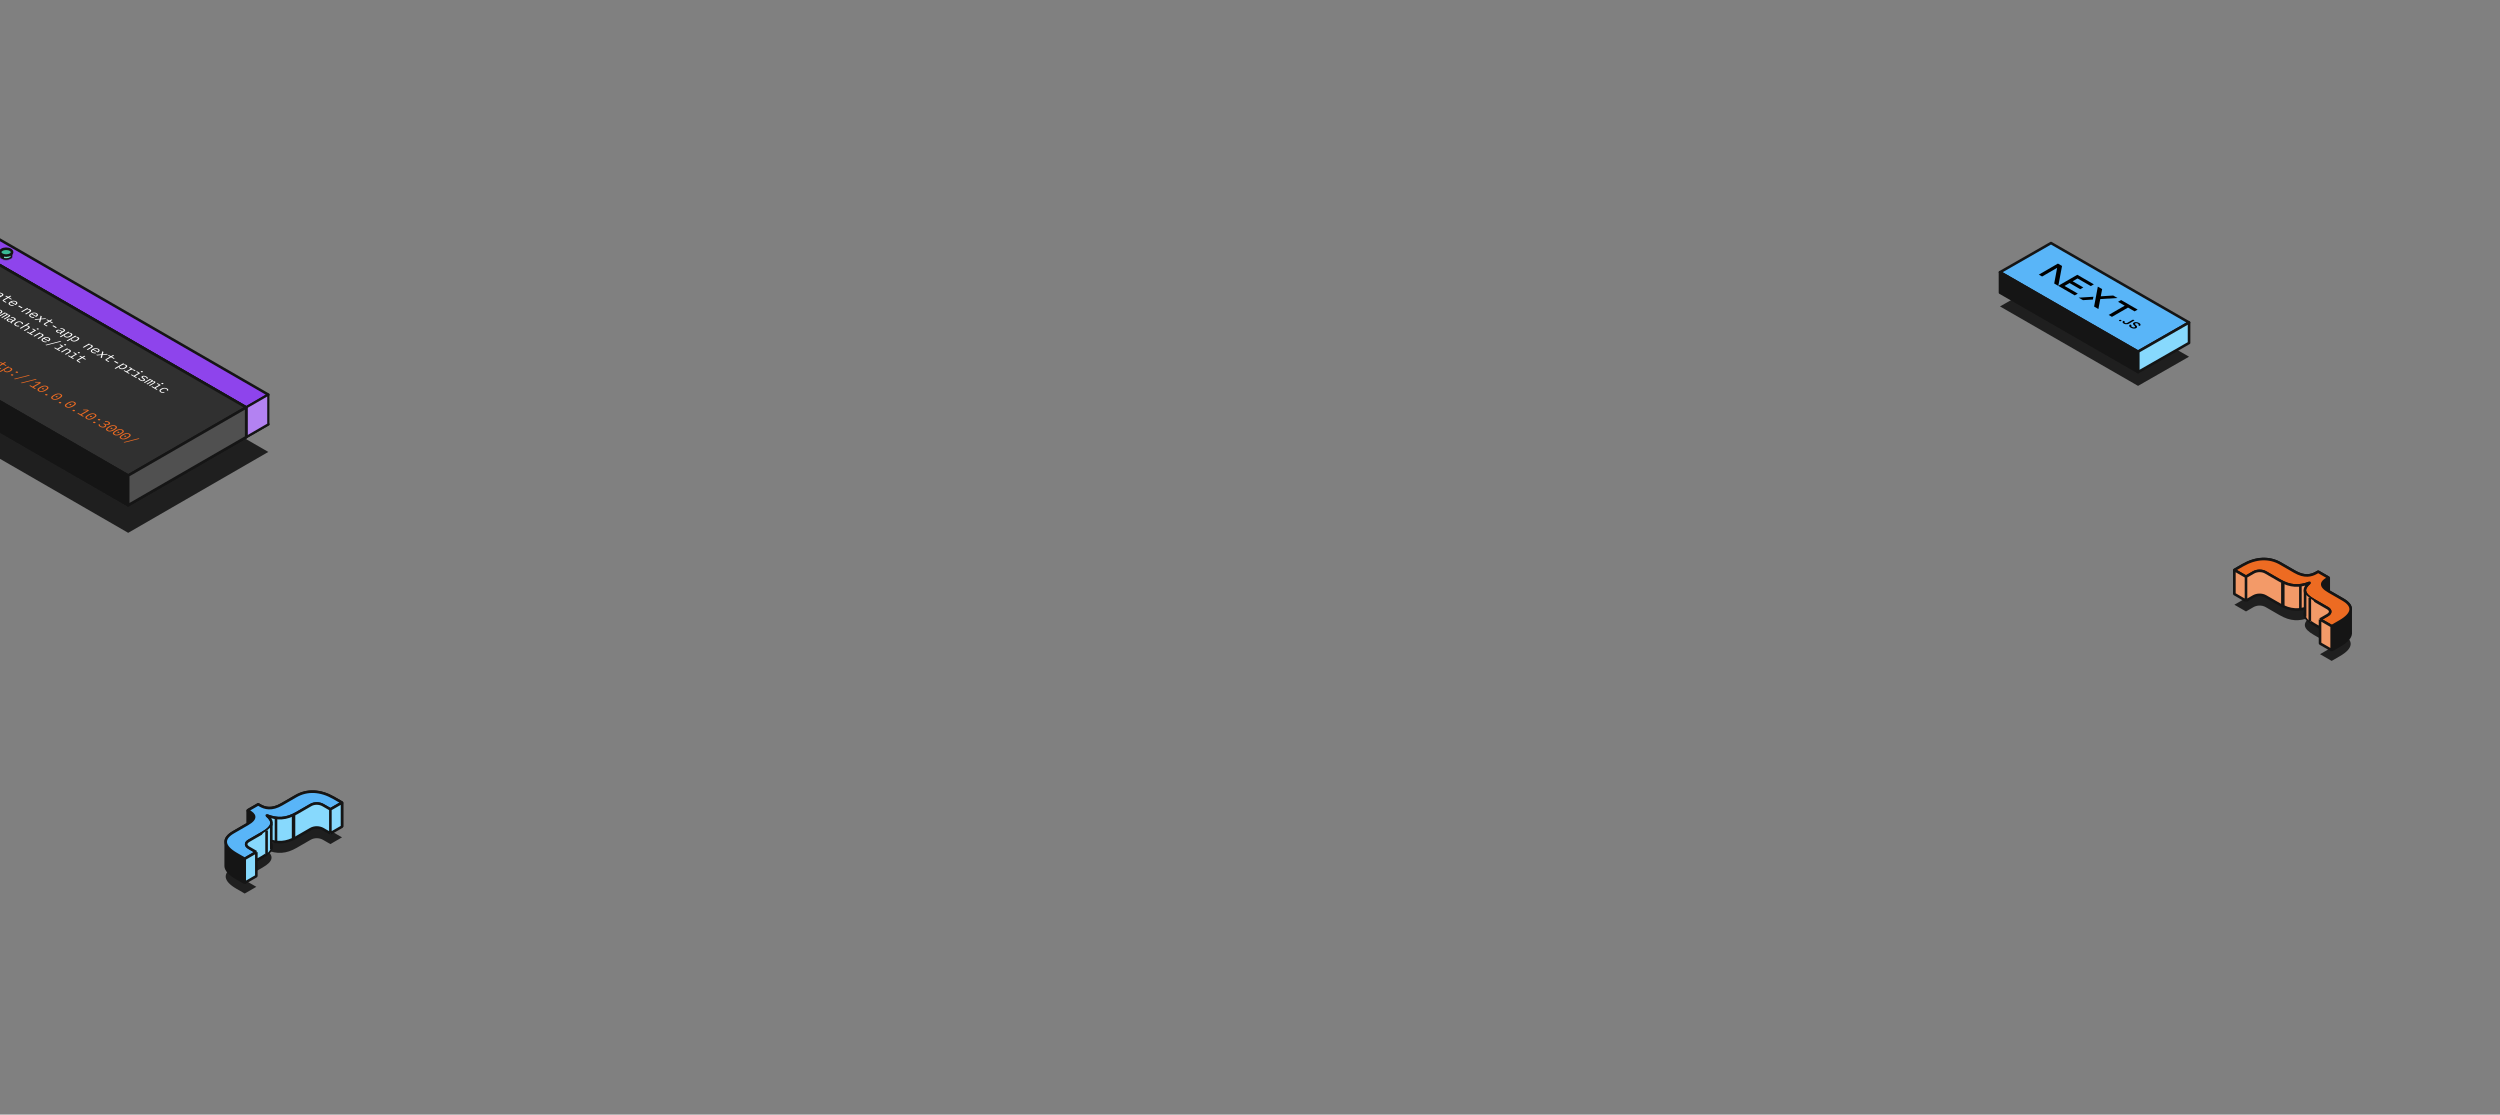 <svg width="1440" height="642" viewBox="0 0 1440 642" fill="none" xmlns="http://www.w3.org/2000/svg">
<rect x="0" y="0" width="1440" height="642" fill="#808080" stroke="none"/>
<g clip-path="url(#clip0_9035_1975)">
<path fill-rule="evenodd" clip-rule="evenodd" d="M-25.031 171.357L-25.031 171.357L-93 210.596L73.833 306.909L141.802 267.67L141.802 267.67L154.546 260.313L-12.287 164L-25.031 171.357Z" fill="#1F1F1F"/>
<path d="M141.802 234.67L-25.031 138.357L-12.287 131L154.546 227.313L141.802 234.67Z" fill="#8E44EC" stroke="#151515" stroke-width="1.5" stroke-linejoin="round"/>
<path d="M141.802 251.761L-25.031 155.449L-12.287 148.091L154.546 244.404L141.802 251.761Z" fill="#8E44EC" stroke="#151515" stroke-width="1.5" stroke-linejoin="round"/>
<path d="M154.549 227.313L141.805 234.67V251.761L154.549 244.404V227.313Z" fill="#B382F2" stroke="#151515" stroke-width="1.25" stroke-linejoin="round"/>
<path d="M141.802 234.67L-25.031 138.357V155.449L141.802 251.762V234.67Z" fill="#151515" stroke="#151515" stroke-width="1.5" stroke-linejoin="round"/>
<path d="M-1.714 141.924C-3.048 142.693 -5.212 142.693 -6.546 141.924C-7.88 141.155 -7.88 139.908 -6.546 139.139C-5.212 138.37 -3.048 138.37 -1.714 139.139C-0.38 139.908 -0.38 141.155 -1.714 141.924Z" fill="#ED6B22" stroke="#151515" stroke-width="1.5"/>
<path d="M1.115 149.017C2.451 149.788 4.615 149.788 5.95 149.017C6.619 148.63 6.951 148.248 6.951 147.873V145.186C6.932 144.697 6.594 144.211 5.946 143.838C4.613 143.069 2.45 143.069 1.117 143.838C0.469 144.211 0.136 144.697 0.117 145.186V147.873C0.117 148.248 0.447 148.63 1.115 149.017Z" fill="#151515"/>
<mask id="mask0_9035_1975" style="mask-type:alpha" maskUnits="userSpaceOnUse" x="0" y="143" width="7" height="7">
<path d="M1.115 149.017C2.451 149.789 4.615 149.789 5.95 149.017C6.619 148.631 6.951 148.249 6.951 147.874V145.202C6.932 144.713 6.594 144.227 5.946 143.854C4.613 143.085 2.45 143.085 1.117 143.854C0.469 144.227 0.136 144.713 0.117 145.202V147.874C0.117 148.249 0.447 148.631 1.115 149.017Z" fill="#9E00FF"/>
</mask>
<g mask="url(#mask0_9035_1975)">
<rect x="2.328" y="141.095" width="7.315" height="10.71" fill="#75DCC0"/>
<path d="M1.069 148.921C2.404 149.692 4.568 149.692 5.903 148.921C6.572 148.534 6.904 148.152 6.904 147.777V145.186C6.885 144.697 6.547 144.211 5.899 143.838C4.566 143.069 2.403 143.069 1.07 143.838C0.422 144.211 0.089 144.697 0.07 145.186V147.777C0.07 148.152 0.4 148.534 1.069 148.921Z" stroke="#151515" stroke-width="1.5" stroke-linejoin="bevel"/>
</g>
<path d="M5.95 146.639C4.616 147.408 2.452 147.408 1.118 146.639C-0.216 145.87 -0.216 144.623 1.118 143.854C2.452 143.085 4.616 143.085 5.95 143.854C7.284 144.623 7.284 145.87 5.95 146.639Z" fill="#3BBB96" stroke="#151515" stroke-width="1.5"/>
<path d="M-25.031 155.449L141.802 251.762L73.833 291L-93 194.687L-25.031 155.449Z" fill="#303030" stroke="#151515" stroke-width="1.5" stroke-linejoin="round"/>
<path d="M-25.031 138.357L141.802 234.67L73.833 273.909L-93 177.596L-25.031 138.357Z" fill="#303030" stroke="#151515" stroke-width="1.5" stroke-linejoin="round"/>
<path d="M-93 177.595L73.833 273.908V291L-93 194.687V177.595Z" fill="#151515" stroke="#151515" stroke-width="1.5" stroke-linejoin="round"/>
<path d="M73.836 273.909L141.805 234.67V251.761L73.836 291L73.836 273.909Z" fill="#505050" stroke="#151515" stroke-width="1.5" stroke-linejoin="round"/>
<path d="M-31.249 154.392L-27.674 152.328L-27.12 152.648L-27.702 152.984L-27.674 153C-27.55 152.971 -27.42 152.949 -27.286 152.936C-27.148 152.92 -27.009 152.917 -26.871 152.928C-26.727 152.941 -26.582 152.969 -26.434 153.012C-26.286 153.055 -26.139 153.119 -25.991 153.204C-25.617 153.42 -25.436 153.663 -25.45 153.932C-25.46 154.199 -25.681 154.457 -26.115 154.708L-28.409 156.032L-28.963 155.712L-26.767 154.444C-26.439 154.255 -26.268 154.073 -26.254 153.9C-26.235 153.724 -26.365 153.556 -26.642 153.396C-26.753 153.332 -26.875 153.277 -27.009 153.232C-27.143 153.187 -27.279 153.156 -27.418 153.14C-27.556 153.124 -27.695 153.127 -27.834 153.148C-27.972 153.169 -28.099 153.213 -28.215 153.28L-30.695 154.712L-31.249 154.392ZM-23.749 154.594L-23.194 154.914L-23.776 155.25L-23.749 155.266C-23.074 155.144 -22.485 155.228 -21.982 155.518C-21.543 155.772 -21.365 156.064 -21.448 156.394C-21.527 156.728 -21.862 157.065 -22.453 157.406C-23.044 157.748 -23.629 157.941 -24.206 157.986C-24.779 158.034 -25.285 157.932 -25.723 157.678C-26.227 157.388 -26.372 157.048 -26.16 156.658L-26.187 156.642L-28.155 157.778L-28.709 157.458L-23.749 154.594ZM-25.446 157.27C-25.123 157.457 -24.776 157.545 -24.407 157.534C-24.028 157.524 -23.677 157.425 -23.354 157.238L-22.744 156.886C-22.421 156.7 -22.252 156.498 -22.238 156.282C-22.215 156.066 -22.365 155.865 -22.689 155.678C-22.813 155.606 -22.947 155.548 -23.09 155.502C-23.234 155.457 -23.379 155.429 -23.527 155.418C-23.67 155.405 -23.813 155.41 -23.956 155.434C-24.09 155.458 -24.218 155.505 -24.338 155.574L-25.626 156.318C-25.746 156.388 -25.829 156.462 -25.876 156.542C-25.913 156.622 -25.922 156.705 -25.903 156.79C-25.88 156.873 -25.829 156.956 -25.751 157.038C-25.672 157.121 -25.571 157.198 -25.446 157.27ZM-23.613 158.801L-20.467 158.521L-20.003 156.757L-19.338 157.141L-19.553 157.889L-19.719 158.481L-19.692 158.497L-18.68 158.393L-17.391 158.265L-16.754 158.633L-19.816 158.889L-20.294 160.717L-20.959 160.333L-20.724 159.501L-20.564 158.937L-20.592 158.921L-21.555 159.021L-22.975 159.169L-23.613 158.801ZM-14.023 164.434C-14.281 164.284 -14.468 164.126 -14.584 163.958C-14.69 163.79 -14.732 163.619 -14.709 163.446C-14.685 163.272 -14.595 163.098 -14.438 162.922C-14.277 162.748 -14.055 162.58 -13.773 162.418C-13.492 162.255 -13.198 162.128 -12.893 162.038C-12.589 161.947 -12.286 161.895 -11.986 161.882C-11.681 161.866 -11.385 161.89 -11.099 161.954C-10.813 162.018 -10.542 162.123 -10.288 162.27C-9.942 162.47 -9.736 162.676 -9.672 162.89C-9.607 163.103 -9.646 163.31 -9.79 163.51L-10.469 163.39C-10.348 163.246 -10.314 163.1 -10.365 162.954C-10.411 162.81 -10.545 162.674 -10.766 162.546C-10.928 162.452 -11.101 162.384 -11.286 162.342C-11.462 162.299 -11.642 162.28 -11.826 162.286C-12.011 162.291 -12.194 162.319 -12.374 162.37C-12.549 162.423 -12.716 162.495 -12.873 162.586L-13.482 162.938C-13.639 163.028 -13.764 163.124 -13.856 163.226C-13.944 163.33 -13.993 163.435 -14.002 163.542C-14.011 163.648 -13.979 163.755 -13.905 163.862C-13.826 163.966 -13.704 164.066 -13.538 164.162C-13.297 164.3 -13.043 164.383 -12.776 164.41C-12.508 164.436 -12.231 164.42 -11.944 164.362L-11.819 164.746C-12.166 164.823 -12.531 164.842 -12.914 164.802C-13.293 164.764 -13.662 164.642 -14.023 164.434ZM-11.192 165.428L-10.146 166.032L-7.513 164.512L-8.559 163.908L-8.088 163.636L-6.488 164.56L-7.388 165.08L-7.354 165.1C-6.998 164.98 -6.64 164.934 -6.28 164.96C-5.91 164.987 -5.566 165.092 -5.247 165.276L-4.749 165.564L-5.303 165.884L-5.975 165.496C-6.294 165.312 -6.645 165.216 -7.028 165.208C-7.407 165.203 -7.746 165.287 -8.046 165.46L-9.591 166.352L-8.206 167.152L-8.677 167.424L-11.663 165.7L-11.192 165.428ZM-6.192 168.955C-6.451 168.805 -6.64 168.645 -6.76 168.475C-6.876 168.307 -6.927 168.133 -6.913 167.955C-6.89 167.776 -6.804 167.599 -6.657 167.423C-6.504 167.244 -6.287 167.073 -6.005 166.911C-5.719 166.745 -5.421 166.619 -5.112 166.531C-4.797 166.445 -4.488 166.397 -4.183 166.387C-3.874 166.373 -3.576 166.399 -3.289 166.463C-2.998 166.529 -2.731 166.633 -2.486 166.775C-2.246 166.913 -2.072 167.064 -1.966 167.227C-1.855 167.392 -1.809 167.56 -1.828 167.731C-1.841 167.899 -1.918 168.065 -2.056 168.231C-2.195 168.396 -2.391 168.552 -2.645 168.699L-2.908 168.851L-5.555 167.323L-5.721 167.419C-5.878 167.509 -5.998 167.608 -6.081 167.715C-6.165 167.821 -6.208 167.929 -6.213 168.039C-6.213 168.151 -6.174 168.261 -6.095 168.371C-6.008 168.48 -5.881 168.583 -5.714 168.679C-5.474 168.817 -5.211 168.905 -4.924 168.943C-4.638 168.98 -4.352 168.969 -4.065 168.911L-3.934 169.307C-4.28 169.384 -4.657 169.396 -5.063 169.343C-5.46 169.289 -5.837 169.16 -6.192 168.955ZM-2.943 167.039C-3.095 166.951 -3.264 166.885 -3.449 166.843C-3.633 166.8 -3.823 166.779 -4.017 166.779C-4.206 166.781 -4.396 166.805 -4.585 166.851C-4.765 166.896 -4.934 166.964 -5.091 167.055L-5.139 167.083L-3.088 168.267L-3.012 168.223C-2.855 168.132 -2.737 168.035 -2.659 167.931C-2.576 167.829 -2.532 167.727 -2.527 167.623C-2.513 167.519 -2.543 167.416 -2.617 167.315C-2.687 167.216 -2.795 167.124 -2.943 167.039ZM-0.874 171.929C-1.091 171.804 -1.191 171.682 -1.172 171.565C-1.154 171.448 -1.073 171.334 -0.93 171.225L-0.964 171.205C-1.251 171.28 -1.542 171.301 -1.837 171.269C-2.124 171.237 -2.412 171.137 -2.703 170.969C-3.077 170.753 -3.278 170.525 -3.306 170.285C-3.334 170.045 -3.179 169.828 -2.842 169.633C-2.509 169.441 -2.133 169.362 -1.712 169.397C-1.288 169.434 -0.805 169.609 -0.264 169.921L0.498 170.361L0.851 170.157C1.114 170.005 1.237 169.849 1.218 169.689C1.204 169.526 1.061 169.366 0.789 169.209C0.548 169.07 0.304 168.985 0.054 168.953C-0.191 168.918 -0.44 168.921 -0.694 168.961L-0.791 168.585C-0.652 168.558 -0.5 168.542 -0.334 168.537C-0.167 168.532 0.006 168.544 0.186 168.573C0.371 168.6 0.555 168.645 0.74 168.709C0.929 168.77 1.114 168.853 1.294 168.957C1.715 169.2 1.941 169.453 1.973 169.717C2.01 169.984 1.839 170.226 1.461 170.445L-0.507 171.581L-0.008 171.869L-0.493 172.149L-0.874 171.929ZM-2.142 170.757C-1.999 170.84 -1.853 170.905 -1.706 170.953C-1.548 171.001 -1.398 171.034 -1.255 171.053C-1.107 171.069 -0.971 171.068 -0.846 171.049C-0.712 171.03 -0.599 170.994 -0.507 170.941L0.082 170.601L-0.68 170.161C-1.013 169.969 -1.301 169.856 -1.546 169.821C-1.791 169.786 -2.001 169.82 -2.177 169.921L-2.322 170.005C-2.507 170.112 -2.583 170.23 -2.551 170.361C-2.509 170.492 -2.373 170.624 -2.142 170.757ZM1.894 173.528C1.622 173.37 1.497 173.21 1.52 173.048C1.548 172.888 1.682 172.738 1.922 172.6L4.208 171.28L3.017 170.592L3.488 170.32L4.375 170.832C4.495 170.901 4.601 170.936 4.693 170.936C4.795 170.936 4.906 170.901 5.026 170.832L5.961 170.292L6.495 170.6L5.234 171.328L6.862 172.268L6.391 172.54L4.763 171.6L2.13 173.12L3.758 174.06L3.287 174.332L1.894 173.528ZM5.647 175.79C5.388 175.641 5.199 175.481 5.079 175.31C4.963 175.142 4.912 174.969 4.926 174.79C4.949 174.611 5.035 174.434 5.183 174.258C5.335 174.079 5.552 173.909 5.834 173.746C6.12 173.581 6.418 173.454 6.728 173.366C7.042 173.281 7.351 173.233 7.656 173.222C7.965 173.209 8.263 173.234 8.55 173.298C8.841 173.365 9.109 173.469 9.353 173.61C9.594 173.749 9.767 173.899 9.873 174.062C9.984 174.227 10.03 174.395 10.012 174.566C9.998 174.734 9.921 174.901 9.783 175.066C9.644 175.231 9.448 175.387 9.194 175.534L8.931 175.686L6.284 174.158L6.118 174.254C5.961 174.345 5.841 174.443 5.758 174.55C5.675 174.657 5.631 174.765 5.626 174.874C5.626 174.986 5.665 175.097 5.744 175.206C5.832 175.315 5.959 175.418 6.125 175.514C6.365 175.653 6.628 175.741 6.915 175.778C7.201 175.815 7.487 175.805 7.774 175.746L7.905 176.142C7.559 176.219 7.183 176.231 6.776 176.178C6.379 176.125 6.002 175.995 5.647 175.79ZM8.896 173.874C8.744 173.786 8.575 173.721 8.39 173.678C8.206 173.635 8.016 173.614 7.822 173.614C7.633 173.617 7.444 173.641 7.254 173.686C7.074 173.731 6.905 173.799 6.748 173.89L6.7 173.918L8.751 175.102L8.827 175.058C8.984 174.967 9.102 174.87 9.18 174.766C9.263 174.665 9.307 174.562 9.312 174.458C9.326 174.354 9.296 174.251 9.222 174.15C9.152 174.051 9.044 173.959 8.896 173.874ZM10.425 176.356L11.007 176.02L13.016 177.18L12.434 177.516L10.425 176.356ZM12.161 179.455L15.736 177.391L16.29 177.711L15.708 178.047L15.736 178.063C15.861 178.033 15.99 178.012 16.124 177.999C16.262 177.983 16.401 177.98 16.539 177.991C16.683 178.004 16.828 178.032 16.976 178.075C17.124 178.117 17.271 178.181 17.419 178.267C17.794 178.483 17.974 178.725 17.96 178.995C17.951 179.261 17.729 179.52 17.295 179.771L15.001 181.095L14.447 180.775L16.643 179.507C16.971 179.317 17.142 179.136 17.156 178.963C17.174 178.787 17.045 178.619 16.768 178.459C16.657 178.395 16.535 178.34 16.401 178.295C16.267 178.249 16.131 178.219 15.992 178.203C15.854 178.187 15.715 178.189 15.576 178.211C15.438 178.232 15.311 178.276 15.195 178.343L12.715 179.775L12.161 179.455ZM17.486 182.625C17.227 182.476 17.038 182.316 16.918 182.145C16.802 181.977 16.752 181.804 16.765 181.625C16.788 181.447 16.874 181.269 17.022 181.093C17.174 180.915 17.391 180.744 17.673 180.581C17.959 180.416 18.257 180.289 18.567 180.201C18.881 180.116 19.19 180.068 19.495 180.057C19.805 180.044 20.102 180.069 20.389 180.133C20.68 180.2 20.948 180.304 21.192 180.445C21.433 180.584 21.606 180.735 21.712 180.897C21.823 181.063 21.869 181.231 21.851 181.401C21.837 181.569 21.761 181.736 21.622 181.901C21.483 182.067 21.287 182.223 21.033 182.369L20.77 182.521L18.123 180.993L17.957 181.089C17.8 181.18 17.68 181.279 17.597 181.385C17.514 181.492 17.47 181.6 17.465 181.709C17.465 181.821 17.504 181.932 17.583 182.041C17.671 182.151 17.798 182.253 17.964 182.349C18.204 182.488 18.467 182.576 18.754 182.613C19.04 182.651 19.326 182.64 19.613 182.581L19.744 182.977C19.398 183.055 19.022 183.067 18.615 183.013C18.218 182.96 17.842 182.831 17.486 182.625ZM20.735 180.709C20.583 180.621 20.414 180.556 20.23 180.513C20.045 180.471 19.855 180.449 19.661 180.449C19.472 180.452 19.283 180.476 19.093 180.521C18.913 180.567 18.744 180.635 18.587 180.725L18.539 180.753L20.59 181.937L20.666 181.893C20.823 181.803 20.941 181.705 21.019 181.601C21.102 181.5 21.146 181.397 21.151 181.293C21.165 181.189 21.135 181.087 21.061 180.985C20.992 180.887 20.883 180.795 20.735 180.709ZM19.797 183.864L22.943 183.584L23.407 181.82L24.072 182.204L23.857 182.952L23.691 183.544L23.719 183.56L24.73 183.456L26.019 183.328L26.656 183.696L23.594 183.952L23.116 185.78L22.451 185.396L22.686 184.564L22.846 184L22.818 183.984L21.855 184.084L20.435 184.232L19.797 183.864ZM25.573 187.198C25.3 187.041 25.175 186.881 25.198 186.718C25.226 186.558 25.36 186.409 25.6 186.27L27.887 184.95L26.695 184.262L27.166 183.99L28.053 184.502C28.173 184.571 28.279 184.606 28.372 184.606C28.473 184.606 28.584 184.571 28.704 184.502L29.64 183.962L30.173 184.27L28.912 184.998L30.54 185.938L30.069 186.21L28.441 185.27L25.808 186.79L27.436 187.73L26.965 188.002L25.573 187.198ZM30.156 187.749L30.738 187.413L32.748 188.573L32.166 188.909L30.156 187.749ZM34.643 192.435C34.426 192.31 34.327 192.188 34.345 192.071C34.364 191.954 34.445 191.84 34.588 191.731L34.553 191.711C34.267 191.786 33.976 191.807 33.68 191.775C33.394 191.743 33.105 191.643 32.814 191.475C32.44 191.259 32.239 191.031 32.211 190.791C32.184 190.551 32.338 190.334 32.676 190.139C33.008 189.947 33.385 189.868 33.805 189.903C34.23 189.94 34.712 190.115 35.253 190.427L36.015 190.867L36.368 190.663C36.632 190.511 36.754 190.355 36.736 190.195C36.722 190.032 36.578 189.872 36.306 189.715C36.066 189.576 35.821 189.491 35.572 189.459C35.327 189.424 35.077 189.427 34.823 189.467L34.726 189.091C34.865 189.064 35.017 189.048 35.184 189.043C35.35 189.038 35.523 189.05 35.703 189.079C35.888 189.106 36.073 189.151 36.257 189.215C36.447 189.276 36.632 189.359 36.812 189.463C37.232 189.706 37.458 189.959 37.491 190.223C37.528 190.49 37.357 190.732 36.978 190.951L35.01 192.087L35.509 192.375L35.024 192.655L34.643 192.435ZM33.375 191.263C33.519 191.346 33.664 191.411 33.812 191.459C33.969 191.507 34.119 191.54 34.262 191.559C34.41 191.575 34.546 191.574 34.671 191.555C34.805 191.536 34.918 191.5 35.01 191.447L35.599 191.107L34.837 190.667C34.505 190.475 34.216 190.362 33.971 190.327C33.726 190.292 33.516 190.326 33.341 190.427L33.195 190.511C33.01 190.618 32.934 190.736 32.967 190.867C33.008 190.998 33.144 191.13 33.375 191.263ZM39.393 191.049L39.947 191.369L39.365 191.705L39.393 191.721C40.068 191.599 40.657 191.683 41.16 191.973C41.599 192.227 41.776 192.519 41.693 192.849C41.615 193.183 41.28 193.52 40.689 193.861C40.098 194.203 39.513 194.396 38.936 194.441C38.363 194.489 37.858 194.387 37.419 194.133C36.915 193.843 36.77 193.503 36.982 193.113L36.955 193.097L34.987 194.233L34.433 193.913L39.393 191.049ZM37.696 193.725C38.019 193.912 38.365 194 38.735 193.989C39.114 193.979 39.465 193.88 39.788 193.693L40.398 193.341C40.721 193.155 40.89 192.953 40.904 192.737C40.927 192.521 40.776 192.32 40.453 192.133C40.328 192.061 40.195 192.003 40.051 191.957C39.908 191.912 39.763 191.884 39.615 191.873C39.472 191.86 39.328 191.865 39.185 191.889C39.051 191.913 38.924 191.96 38.804 192.029L37.516 192.773C37.396 192.843 37.312 192.917 37.266 192.997C37.229 193.077 37.22 193.16 37.239 193.245C37.262 193.328 37.312 193.411 37.391 193.493C37.469 193.576 37.571 193.653 37.696 193.725ZM43.34 193.328L43.894 193.648L43.312 193.984L43.34 194C44.014 193.877 44.603 193.961 45.106 194.252C45.545 194.505 45.723 194.797 45.64 195.128C45.561 195.461 45.226 195.799 44.635 196.14C44.044 196.481 43.46 196.675 42.882 196.72C42.31 196.768 41.804 196.665 41.365 196.412C40.862 196.121 40.716 195.781 40.929 195.392L40.901 195.376L38.933 196.512L38.379 196.192L43.34 193.328ZM41.642 196.004C41.965 196.191 42.312 196.279 42.681 196.268C43.06 196.257 43.411 196.159 43.734 195.972L44.344 195.62C44.667 195.433 44.836 195.232 44.85 195.016C44.873 194.8 44.723 194.599 44.4 194.412C44.275 194.34 44.141 194.281 43.998 194.236C43.855 194.191 43.709 194.163 43.561 194.152C43.418 194.139 43.275 194.144 43.132 194.168C42.998 194.192 42.871 194.239 42.751 194.308L41.462 195.052C41.342 195.121 41.259 195.196 41.213 195.276C41.176 195.356 41.166 195.439 41.185 195.524C41.208 195.607 41.259 195.689 41.337 195.772C41.416 195.855 41.517 195.932 41.642 196.004ZM47.678 199.961L51.253 197.897L51.807 198.217L51.225 198.553L51.253 198.569C51.378 198.539 51.507 198.518 51.641 198.505C51.78 198.489 51.918 198.486 52.057 198.497C52.2 198.51 52.345 198.538 52.493 198.581C52.641 198.623 52.789 198.687 52.937 198.773C53.311 198.989 53.491 199.231 53.477 199.501C53.468 199.767 53.246 200.026 52.812 200.277L50.519 201.601L49.965 201.281L52.161 200.013C52.489 199.823 52.66 199.642 52.673 199.469C52.692 199.293 52.562 199.125 52.285 198.965C52.175 198.901 52.052 198.846 51.918 198.801C51.784 198.755 51.648 198.725 51.509 198.709C51.371 198.693 51.232 198.695 51.094 198.717C50.955 198.738 50.828 198.782 50.713 198.849L48.232 200.281L47.678 199.961ZM53.003 203.131C52.745 202.982 52.555 202.822 52.435 202.651C52.32 202.483 52.269 202.31 52.283 202.131C52.306 201.953 52.391 201.775 52.539 201.599C52.691 201.421 52.908 201.25 53.19 201.087C53.477 200.922 53.775 200.795 54.084 200.707C54.398 200.622 54.708 200.574 55.012 200.563C55.322 200.55 55.62 200.575 55.906 200.639C56.197 200.706 56.465 200.81 56.71 200.951C56.95 201.09 57.123 201.241 57.229 201.403C57.34 201.569 57.386 201.737 57.368 201.907C57.354 202.075 57.278 202.242 57.139 202.407C57.001 202.573 56.804 202.729 56.55 202.875L56.287 203.027L53.641 201.499L53.474 201.595C53.317 201.686 53.197 201.785 53.114 201.891C53.031 201.998 52.987 202.106 52.982 202.215C52.982 202.327 53.022 202.438 53.1 202.547C53.188 202.657 53.315 202.759 53.481 202.855C53.721 202.994 53.985 203.082 54.271 203.119C54.557 203.157 54.844 203.146 55.13 203.087L55.262 203.483C54.915 203.561 54.539 203.573 54.133 203.519C53.735 203.466 53.359 203.337 53.003 203.131ZM56.253 201.215C56.1 201.127 55.932 201.062 55.747 201.019C55.562 200.977 55.373 200.955 55.179 200.955C54.989 200.958 54.8 200.982 54.611 201.027C54.43 201.073 54.262 201.141 54.105 201.231L54.056 201.259L56.107 202.443L56.183 202.399C56.34 202.309 56.458 202.211 56.537 202.107C56.62 202.006 56.664 201.903 56.668 201.799C56.682 201.695 56.652 201.593 56.578 201.491C56.509 201.393 56.4 201.301 56.253 201.215ZM55.315 204.37L58.46 204.09L58.924 202.326L59.589 202.71L59.374 203.458L59.208 204.05L59.236 204.066L60.247 203.962L61.536 203.834L62.173 204.202L59.111 204.458L58.633 206.286L57.968 205.902L58.204 205.07L58.363 204.506L58.335 204.49L57.372 204.59L55.952 204.738L55.315 204.37ZM61.09 207.704C60.818 207.547 60.693 207.387 60.716 207.224C60.744 207.064 60.877 206.915 61.118 206.776L63.404 205.456L62.212 204.768L62.683 204.496L63.57 205.008C63.69 205.077 63.797 205.112 63.889 205.112C63.991 205.112 64.101 205.077 64.222 205.008L65.157 204.468L65.69 204.776L64.429 205.504L66.058 206.444L65.586 206.716L63.958 205.776L61.325 207.296L62.954 208.236L62.483 208.508L61.09 207.704ZM65.674 208.254L66.256 207.918L68.265 209.078L67.683 209.414L65.674 208.254ZM70.964 209.277L71.518 209.597L70.936 209.933L70.964 209.949C71.638 209.826 72.227 209.91 72.731 210.201C73.17 210.454 73.347 210.746 73.264 211.077C73.186 211.41 72.851 211.748 72.26 212.089C71.668 212.43 71.084 212.624 70.507 212.669C69.934 212.717 69.428 212.614 68.99 212.361C68.486 212.07 68.341 211.73 68.553 211.341L68.525 211.325L66.558 212.461L66.004 212.141L70.964 209.277ZM69.267 211.953C69.59 212.14 69.936 212.228 70.306 212.217C70.685 212.206 71.036 212.108 71.359 211.921L71.969 211.569C72.292 211.382 72.461 211.181 72.475 210.965C72.498 210.749 72.347 210.548 72.024 210.361C71.9 210.289 71.766 210.23 71.622 210.185C71.479 210.14 71.334 210.112 71.186 210.101C71.043 210.088 70.9 210.093 70.756 210.117C70.622 210.141 70.495 210.188 70.375 210.257L69.087 211.001C68.966 211.07 68.883 211.145 68.837 211.225C68.8 211.305 68.791 211.388 68.809 211.473C68.833 211.556 68.883 211.638 68.962 211.721C69.04 211.804 69.142 211.881 69.267 211.953ZM71.682 213.275L72.728 213.879L75.361 212.359L74.315 211.755L74.786 211.483L76.386 212.407L75.486 212.927L75.52 212.947C75.876 212.827 76.234 212.781 76.594 212.807C76.964 212.834 77.308 212.939 77.626 213.123L78.125 213.411L77.571 213.731L76.899 213.343C76.58 213.159 76.229 213.063 75.846 213.055C75.467 213.05 75.128 213.134 74.827 213.307L73.282 214.199L74.668 214.999L74.197 215.271L71.211 213.547L71.682 213.275ZM81.289 214.326C81.127 214.232 81.046 214.148 81.046 214.074C81.051 213.996 81.104 213.928 81.206 213.87L81.316 213.806C81.418 213.747 81.534 213.718 81.663 213.718C81.797 213.715 81.945 213.76 82.106 213.854C82.268 213.947 82.346 214.032 82.342 214.11C82.342 214.184 82.291 214.251 82.189 214.31L82.079 214.374C81.977 214.432 81.859 214.463 81.725 214.466C81.596 214.466 81.45 214.419 81.289 214.326ZM75.829 215.67L77.118 216.414L79.751 214.894L78.462 214.15L78.933 213.878L80.776 214.942L77.672 216.734L78.878 217.43L78.407 217.702L75.358 215.942L75.829 215.67ZM80.607 219.068C80.233 218.852 79.972 218.63 79.824 218.4C79.686 218.171 79.628 217.94 79.651 217.708L80.351 217.736C80.341 217.939 80.39 218.127 80.496 218.3C80.602 218.474 80.799 218.643 81.085 218.808C81.362 218.968 81.637 219.071 81.909 219.116C82.191 219.162 82.438 219.123 82.651 219C82.743 218.947 82.801 218.892 82.824 218.836C82.856 218.78 82.861 218.724 82.838 218.668C82.815 218.612 82.776 218.558 82.72 218.504C82.669 218.448 82.609 218.392 82.54 218.336L82.062 217.964C81.956 217.882 81.845 217.788 81.729 217.684C81.618 217.583 81.538 217.478 81.487 217.368C81.441 217.256 81.436 217.142 81.473 217.024C81.515 216.91 81.632 216.796 81.826 216.684C82.007 216.58 82.196 216.511 82.394 216.476C82.602 216.442 82.815 216.436 83.032 216.46C83.254 216.482 83.473 216.531 83.69 216.608C83.912 216.683 84.127 216.78 84.334 216.9C84.658 217.087 84.886 217.278 85.02 217.472C85.159 217.67 85.224 217.87 85.214 218.072L84.514 218.06C84.524 218.007 84.522 217.947 84.508 217.88C84.503 217.814 84.475 217.742 84.424 217.664C84.383 217.587 84.316 217.506 84.224 217.42C84.131 217.335 84.007 217.247 83.849 217.156C83.568 216.994 83.302 216.896 83.053 216.864C82.808 216.835 82.593 216.874 82.408 216.98C82.316 217.034 82.254 217.088 82.221 217.144C82.198 217.2 82.198 217.256 82.221 217.312C82.244 217.368 82.281 217.424 82.332 217.48C82.392 217.536 82.455 217.591 82.519 217.644L82.997 218.016C83.108 218.102 83.219 218.195 83.33 218.296C83.441 218.398 83.519 218.504 83.565 218.616C83.616 218.726 83.621 218.838 83.579 218.952C83.542 219.07 83.427 219.184 83.233 219.296C82.877 219.502 82.464 219.58 81.993 219.532C81.526 219.487 81.064 219.332 80.607 219.068ZM82.891 220.291L86.466 218.227L86.978 218.523L86.563 218.763L86.59 218.779C86.784 218.731 86.981 218.708 87.179 218.711C87.378 218.713 87.576 218.772 87.775 218.887C87.983 219.007 88.085 219.127 88.08 219.247C88.08 219.364 88.008 219.477 87.865 219.587L87.886 219.599C88.112 219.543 88.338 219.519 88.565 219.527C88.791 219.535 89.01 219.6 89.223 219.723C89.514 219.891 89.606 220.061 89.5 220.235C89.398 220.411 89.158 220.608 88.78 220.827L86.299 222.259L85.787 221.963L88.177 220.583C88.482 220.407 88.659 220.267 88.71 220.163C88.77 220.059 88.717 219.959 88.551 219.863C88.403 219.777 88.235 219.736 88.045 219.739C87.861 219.739 87.671 219.795 87.477 219.907L84.851 221.423L84.339 221.127L86.729 219.747C87.034 219.571 87.212 219.431 87.262 219.327C87.322 219.223 87.272 219.124 87.11 219.031C86.962 218.945 86.791 218.903 86.597 218.903C86.412 218.903 86.223 218.959 86.029 219.071L83.403 220.587L82.891 220.291ZM93.128 221.161C92.966 221.068 92.885 220.984 92.885 220.909C92.89 220.832 92.943 220.764 93.045 220.705L93.156 220.641C93.257 220.582 93.373 220.553 93.502 220.553C93.636 220.55 93.784 220.596 93.945 220.689C94.107 220.782 94.186 220.868 94.181 220.945C94.181 221.02 94.13 221.086 94.028 221.145L93.918 221.209C93.816 221.268 93.698 221.298 93.564 221.301C93.435 221.301 93.29 221.254 93.128 221.161ZM87.668 222.505L88.957 223.249L91.59 221.729L90.301 220.985L90.772 220.713L92.615 221.777L89.511 223.569L90.717 224.265L90.246 224.537L87.197 222.777L87.668 222.505ZM92.529 225.952C92.271 225.802 92.084 225.644 91.968 225.476C91.862 225.308 91.82 225.137 91.843 224.964C91.867 224.79 91.957 224.616 92.114 224.44C92.275 224.266 92.497 224.098 92.779 223.936C93.06 223.773 93.354 223.646 93.659 223.556C93.963 223.465 94.266 223.413 94.566 223.4C94.871 223.384 95.167 223.408 95.453 223.472C95.739 223.536 96.01 223.641 96.264 223.788C96.61 223.988 96.816 224.194 96.88 224.408C96.945 224.621 96.906 224.828 96.762 225.028L96.083 224.908C96.204 224.764 96.238 224.618 96.187 224.472C96.141 224.328 96.007 224.192 95.785 224.064C95.624 223.97 95.451 223.902 95.266 223.86C95.09 223.817 94.91 223.798 94.725 223.804C94.541 223.809 94.358 223.837 94.178 223.888C94.003 223.941 93.836 224.013 93.679 224.104L93.07 224.456C92.913 224.546 92.788 224.642 92.696 224.744C92.608 224.848 92.559 224.953 92.55 225.06C92.541 225.166 92.573 225.273 92.647 225.38C92.726 225.484 92.848 225.584 93.014 225.68C93.254 225.818 93.508 225.901 93.776 225.928C94.044 225.954 94.321 225.938 94.608 225.88L94.732 226.264C94.386 226.341 94.021 226.36 93.638 226.32C93.259 226.282 92.889 226.16 92.529 225.952ZM-39.91 159.392L-36.334 157.328L-35.78 157.648L-36.362 157.984L-36.334 158C-36.21 157.971 -36.081 157.949 -35.947 157.936C-35.808 157.92 -35.669 157.917 -35.531 157.928C-35.388 157.941 -35.242 157.969 -35.094 158.012C-34.947 158.055 -34.799 158.119 -34.651 158.204C-34.277 158.42 -34.097 158.663 -34.111 158.932C-34.12 159.199 -34.342 159.457 -34.776 159.708L-37.069 161.032L-37.623 160.712L-35.427 159.444C-35.099 159.255 -34.928 159.073 -34.914 158.9C-34.896 158.724 -35.025 158.556 -35.302 158.396C-35.413 158.332 -35.535 158.277 -35.669 158.232C-35.803 158.187 -35.94 158.156 -36.078 158.14C-36.217 158.124 -36.355 158.127 -36.494 158.148C-36.633 158.169 -36.76 158.213 -36.875 158.28L-39.355 159.712L-39.91 159.392ZM-32.409 159.594L-31.855 159.914L-32.437 160.25L-32.409 160.266C-31.735 160.144 -31.146 160.228 -30.642 160.518C-30.203 160.772 -30.026 161.064 -30.109 161.394C-30.187 161.728 -30.522 162.065 -31.113 162.406C-31.705 162.748 -32.289 162.941 -32.866 162.986C-33.439 163.034 -33.945 162.932 -34.383 162.678C-34.887 162.388 -35.032 162.048 -34.82 161.658L-34.848 161.642L-36.815 162.778L-37.37 162.458L-32.409 159.594ZM-34.106 162.27C-33.783 162.457 -33.437 162.545 -33.067 162.534C-32.688 162.524 -32.337 162.425 -32.014 162.238L-31.404 161.886C-31.081 161.7 -30.913 161.498 -30.899 161.282C-30.875 161.066 -31.026 160.865 -31.349 160.678C-31.474 160.606 -31.608 160.548 -31.751 160.502C-31.894 160.457 -32.039 160.429 -32.187 160.418C-32.33 160.405 -32.474 160.41 -32.617 160.434C-32.751 160.458 -32.878 160.505 -32.998 160.574L-34.286 161.318C-34.407 161.388 -34.49 161.462 -34.536 161.542C-34.573 161.622 -34.582 161.705 -34.564 161.79C-34.541 161.873 -34.49 161.956 -34.411 162.038C-34.333 162.121 -34.231 162.198 -34.106 162.27ZM-32.273 163.801L-29.128 163.521L-28.663 161.757L-27.998 162.141L-28.213 162.889L-28.379 163.481L-28.352 163.497L-27.34 163.393L-26.052 163.265L-25.414 163.633L-28.476 163.889L-28.954 165.717L-29.62 165.333L-29.384 164.501L-29.225 163.937L-29.252 163.921L-30.215 164.021L-31.636 164.169L-32.273 163.801ZM-22.433 170.378L-23.286 169.886C-23.637 169.683 -23.872 169.478 -23.992 169.27C-24.113 169.067 -24.126 168.854 -24.034 168.63C-23.942 168.411 -23.75 168.18 -23.459 167.938C-23.163 167.698 -22.775 167.439 -22.295 167.162C-21.759 166.852 -21.276 166.614 -20.847 166.446C-20.408 166.278 -20.009 166.17 -19.648 166.122C-19.288 166.074 -18.96 166.082 -18.665 166.146C-18.36 166.21 -18.071 166.32 -17.799 166.478C-17.521 166.638 -17.33 166.799 -17.224 166.962C-17.113 167.127 -17.071 167.29 -17.099 167.45C-17.127 167.61 -17.219 167.767 -17.376 167.922C-17.524 168.076 -17.718 168.223 -17.958 168.362L-20.535 169.85L-21.027 169.566L-20.632 169.338L-20.667 169.318C-20.833 169.36 -21.02 169.38 -21.228 169.378C-21.431 169.372 -21.634 169.311 -21.838 169.194C-22.119 169.031 -22.226 168.834 -22.156 168.602C-22.082 168.367 -21.789 168.102 -21.276 167.806C-20.764 167.51 -20.304 167.34 -19.898 167.298C-19.491 167.255 -19.147 167.315 -18.866 167.478C-18.764 167.536 -18.69 167.595 -18.644 167.654C-18.593 167.715 -18.563 167.775 -18.554 167.834C-18.544 167.892 -18.549 167.948 -18.568 168.002C-18.586 168.055 -18.614 168.106 -18.651 168.154L-18.616 168.174L-18.45 168.078C-18.057 167.851 -17.831 167.624 -17.771 167.398C-17.706 167.174 -17.859 166.955 -18.228 166.742C-18.639 166.504 -19.094 166.426 -19.593 166.506C-20.083 166.586 -20.676 166.827 -21.373 167.23L-22.267 167.746C-22.535 167.9 -22.768 168.056 -22.967 168.214C-23.161 168.368 -23.297 168.524 -23.376 168.682C-23.445 168.839 -23.443 168.995 -23.369 169.15C-23.295 169.31 -23.119 169.47 -22.842 169.63L-21.99 170.122L-22.433 170.378ZM-21.242 169.058C-21.076 169.154 -20.898 169.203 -20.708 169.206C-20.514 169.211 -20.33 169.163 -20.154 169.062L-19.094 168.45C-18.919 168.348 -18.835 168.242 -18.845 168.13C-18.849 168.02 -18.935 167.918 -19.101 167.822C-19.295 167.71 -19.51 167.663 -19.745 167.682C-19.972 167.7 -20.24 167.799 -20.549 167.978L-20.972 168.222C-21.281 168.4 -21.454 168.556 -21.491 168.69C-21.519 168.823 -21.436 168.946 -21.242 169.058ZM-18.82 171.664C-19.194 171.448 -19.455 171.226 -19.603 170.996C-19.741 170.767 -19.799 170.536 -19.776 170.304L-19.076 170.332C-19.085 170.535 -19.037 170.723 -18.931 170.896C-18.824 171.07 -18.628 171.239 -18.342 171.404C-18.064 171.564 -17.79 171.667 -17.517 171.712C-17.235 171.758 -16.988 171.719 -16.776 171.596C-16.683 171.543 -16.626 171.488 -16.603 171.432C-16.57 171.376 -16.566 171.32 -16.589 171.264C-16.612 171.208 -16.651 171.154 -16.707 171.1C-16.757 171.044 -16.817 170.988 -16.887 170.932L-17.365 170.56C-17.471 170.478 -17.582 170.384 -17.697 170.28C-17.808 170.179 -17.889 170.074 -17.94 169.964C-17.986 169.852 -17.991 169.738 -17.954 169.62C-17.912 169.506 -17.794 169.392 -17.6 169.28C-17.42 169.176 -17.231 169.107 -17.032 169.072C-16.824 169.038 -16.612 169.032 -16.395 169.056C-16.173 169.078 -15.954 169.127 -15.737 169.204C-15.515 169.279 -15.3 169.376 -15.092 169.496C-14.769 169.683 -14.54 169.874 -14.406 170.068C-14.268 170.266 -14.203 170.466 -14.213 170.668L-14.912 170.656C-14.903 170.603 -14.905 170.543 -14.919 170.476C-14.924 170.41 -14.951 170.338 -15.002 170.26C-15.044 170.183 -15.111 170.102 -15.203 170.016C-15.296 169.931 -15.42 169.843 -15.577 169.752C-15.859 169.59 -16.125 169.492 -16.374 169.46C-16.619 169.431 -16.834 169.47 -17.018 169.576C-17.111 169.63 -17.173 169.684 -17.205 169.74C-17.229 169.796 -17.229 169.852 -17.205 169.908C-17.182 169.964 -17.145 170.02 -17.095 170.076C-17.035 170.132 -16.972 170.187 -16.907 170.24L-16.43 170.612C-16.319 170.698 -16.208 170.791 -16.097 170.892C-15.986 170.994 -15.908 171.1 -15.861 171.212C-15.811 171.322 -15.806 171.434 -15.848 171.548C-15.884 171.666 -16 171.78 -16.194 171.892C-16.55 172.098 -16.963 172.176 -17.434 172.128C-17.901 172.083 -18.363 171.928 -18.82 171.664ZM-15.885 172.719L-14.638 173.439L-10.453 171.023L-11.7 170.303L-11.229 170.031L-9.428 171.071L-14.084 173.759L-12.836 174.479L-13.308 174.751L-16.356 172.991L-15.885 172.719ZM-6.299 173.757C-6.461 173.664 -6.541 173.58 -6.541 173.505C-6.537 173.428 -6.484 173.36 -6.382 173.301L-6.271 173.237C-6.17 173.178 -6.054 173.149 -5.925 173.149C-5.791 173.146 -5.643 173.192 -5.481 173.285C-5.32 173.378 -5.241 173.464 -5.246 173.541C-5.246 173.616 -5.297 173.682 -5.398 173.741L-5.509 173.805C-5.611 173.864 -5.729 173.894 -5.862 173.897C-5.992 173.897 -6.137 173.85 -6.299 173.757ZM-11.758 175.101L-10.47 175.845L-7.837 174.325L-9.126 173.581L-8.655 173.309L-6.812 174.373L-9.915 176.165L-8.71 176.861L-9.181 177.133L-12.229 175.373L-11.758 175.101ZM-6.897 178.548C-7.156 178.398 -7.343 178.24 -7.459 178.072C-7.565 177.904 -7.606 177.733 -7.583 177.56C-7.56 177.386 -7.47 177.212 -7.313 177.036C-7.152 176.862 -6.93 176.694 -6.648 176.532C-6.366 176.369 -6.073 176.242 -5.768 176.152C-5.463 176.061 -5.161 176.009 -4.861 175.996C-4.556 175.98 -4.26 176.004 -3.974 176.068C-3.687 176.132 -3.417 176.237 -3.163 176.384C-2.817 176.584 -2.611 176.79 -2.547 177.004C-2.482 177.217 -2.521 177.424 -2.664 177.624L-3.343 177.504C-3.223 177.36 -3.189 177.214 -3.239 177.068C-3.286 176.924 -3.42 176.788 -3.641 176.66C-3.803 176.566 -3.976 176.498 -4.161 176.456C-4.336 176.413 -4.516 176.394 -4.701 176.4C-4.886 176.405 -5.068 176.433 -5.249 176.484C-5.424 176.537 -5.59 176.609 -5.747 176.7L-6.357 177.052C-6.514 177.142 -6.639 177.238 -6.731 177.34C-6.819 177.444 -6.867 177.549 -6.877 177.656C-6.886 177.762 -6.854 177.869 -6.78 177.976C-6.701 178.08 -6.579 178.18 -6.412 178.276C-6.172 178.414 -5.918 178.497 -5.65 178.524C-5.383 178.55 -5.105 178.534 -4.819 178.476L-4.694 178.86C-5.041 178.937 -5.406 178.956 -5.789 178.916C-6.168 178.878 -6.537 178.756 -6.897 178.548ZM-3.013 180.79C-3.272 180.641 -3.461 180.481 -3.582 180.31C-3.697 180.142 -3.748 179.969 -3.734 179.79C-3.711 179.611 -3.625 179.434 -3.478 179.258C-3.325 179.079 -3.108 178.909 -2.826 178.746C-2.54 178.581 -2.242 178.454 -1.933 178.366C-1.619 178.281 -1.309 178.233 -1.004 178.222C-0.695 178.209 -0.397 178.234 -0.111 178.298C0.18 178.365 0.448 178.469 0.693 178.61C0.933 178.749 1.107 178.899 1.213 179.062C1.324 179.227 1.37 179.395 1.351 179.566C1.337 179.734 1.261 179.901 1.123 180.066C0.984 180.231 0.788 180.387 0.534 180.534L0.271 180.686L-2.376 179.158L-2.542 179.254C-2.699 179.345 -2.819 179.443 -2.903 179.55C-2.986 179.657 -3.03 179.765 -3.034 179.874C-3.034 179.986 -2.995 180.097 -2.916 180.206C-2.829 180.315 -2.702 180.418 -2.535 180.514C-2.295 180.653 -2.032 180.741 -1.746 180.778C-1.459 180.815 -1.173 180.805 -0.886 180.746L-0.755 181.142C-1.101 181.219 -1.478 181.231 -1.884 181.178C-2.281 181.125 -2.658 180.995 -3.013 180.79ZM0.236 178.874C0.083 178.786 -0.085 178.721 -0.27 178.678C-0.455 178.635 -0.644 178.614 -0.838 178.614C-1.027 178.617 -1.217 178.641 -1.406 178.686C-1.586 178.731 -1.755 178.799 -1.912 178.89L-1.96 178.918L0.09 180.102L0.167 180.058C0.324 179.967 0.441 179.87 0.52 179.766C0.603 179.665 0.647 179.562 0.652 179.458C0.665 179.354 0.635 179.251 0.561 179.15C0.492 179.051 0.384 178.959 0.236 178.874ZM-0.751 182L2.824 179.936L3.337 180.232L2.921 180.472L2.949 180.488C3.143 180.44 3.339 180.418 3.538 180.42C3.737 180.423 3.935 180.482 4.134 180.596C4.342 180.716 4.443 180.836 4.439 180.956C4.439 181.074 4.367 181.187 4.224 181.296L4.245 181.308C4.471 181.252 4.697 181.228 4.924 181.236C5.15 181.244 5.369 181.31 5.582 181.432C5.873 181.6 5.965 181.771 5.859 181.944C5.757 182.12 5.517 182.318 5.138 182.536L2.658 183.968L2.145 183.672L4.536 182.292C4.84 182.116 5.018 181.976 5.069 181.872C5.129 181.768 5.076 181.668 4.91 181.572C4.762 181.487 4.593 181.446 4.404 181.448C4.219 181.448 4.03 181.504 3.836 181.616L1.21 183.132L0.697 182.836L3.088 181.456C3.392 181.28 3.57 181.14 3.621 181.036C3.681 180.932 3.63 180.834 3.469 180.74C3.321 180.655 3.15 180.612 2.956 180.612C2.771 180.612 2.582 180.668 2.388 180.78L-0.238 182.296L-0.751 182ZM6.251 186.043C6.034 185.917 5.935 185.796 5.953 185.679C5.972 185.561 6.052 185.448 6.196 185.339L6.161 185.319C5.875 185.393 5.584 185.415 5.288 185.383C5.002 185.351 4.713 185.251 4.422 185.083C4.048 184.867 3.847 184.639 3.819 184.399C3.792 184.159 3.946 183.941 4.283 183.747C4.616 183.555 4.992 183.476 5.413 183.511C5.838 183.548 6.32 183.723 6.861 184.035L7.623 184.475L7.976 184.271C8.239 184.119 8.362 183.963 8.343 183.803C8.33 183.64 8.186 183.48 7.914 183.323C7.674 183.184 7.429 183.099 7.179 183.067C6.935 183.032 6.685 183.035 6.431 183.075L6.334 182.699C6.473 182.672 6.625 182.656 6.791 182.651C6.958 182.645 7.131 182.657 7.311 182.687C7.496 182.713 7.681 182.759 7.865 182.823C8.055 182.884 8.239 182.967 8.42 183.071C8.84 183.313 9.066 183.567 9.099 183.831C9.136 184.097 8.965 184.34 8.586 184.559L6.618 185.695L7.117 185.983L6.632 186.263L6.251 186.043ZM4.983 184.871C5.126 184.953 5.272 185.019 5.42 185.067C5.577 185.115 5.727 185.148 5.87 185.167C6.018 185.183 6.154 185.181 6.279 185.163C6.413 185.144 6.526 185.108 6.618 185.055L7.207 184.715L6.445 184.275C6.112 184.083 5.824 183.969 5.579 183.935C5.334 183.9 5.124 183.933 4.949 184.035L4.803 184.119C4.618 184.225 4.542 184.344 4.574 184.475C4.616 184.605 4.752 184.737 4.983 184.871ZM8.888 187.661C8.629 187.512 8.442 187.353 8.327 187.185C8.221 187.017 8.179 186.847 8.202 186.673C8.225 186.5 8.315 186.325 8.472 186.149C8.634 185.976 8.856 185.808 9.137 185.645C9.419 185.483 9.712 185.356 10.017 185.265C10.322 185.175 10.625 185.123 10.925 185.109C11.23 185.093 11.525 185.117 11.812 185.181C12.098 185.245 12.368 185.351 12.622 185.497C12.969 185.697 13.174 185.904 13.239 186.117C13.304 186.331 13.264 186.537 13.121 186.737L12.442 186.617C12.562 186.473 12.597 186.328 12.546 186.181C12.5 186.037 12.366 185.901 12.144 185.773C11.983 185.68 11.809 185.612 11.625 185.569C11.449 185.527 11.269 185.508 11.084 185.513C10.899 185.519 10.717 185.547 10.537 185.597C10.361 185.651 10.195 185.723 10.038 185.813L9.428 186.165C9.271 186.256 9.147 186.352 9.054 186.453C8.967 186.557 8.918 186.663 8.909 186.769C8.9 186.876 8.932 186.983 9.006 187.089C9.084 187.193 9.207 187.293 9.373 187.389C9.613 187.528 9.867 187.611 10.135 187.637C10.403 187.664 10.68 187.648 10.966 187.589L11.091 187.973C10.745 188.051 10.38 188.069 9.997 188.029C9.618 187.992 9.248 187.869 8.888 187.661ZM16.52 186.052L17.074 186.372L14.941 187.604L14.968 187.62C15.093 187.59 15.222 187.569 15.356 187.556C15.495 187.54 15.633 187.537 15.772 187.548C15.915 187.561 16.061 187.589 16.208 187.632C16.356 187.674 16.504 187.738 16.652 187.824C17.026 188.04 17.206 188.282 17.192 188.552C17.183 188.818 16.961 189.077 16.527 189.328L14.234 190.652L13.68 190.332L15.876 189.064C16.204 188.874 16.375 188.693 16.389 188.52C16.407 188.344 16.278 188.176 16.001 188.016C15.89 187.952 15.767 187.897 15.633 187.852C15.499 187.806 15.363 187.776 15.225 187.76C15.086 187.744 14.947 187.746 14.809 187.768C14.67 187.789 14.543 187.833 14.428 187.9L11.948 189.332L11.393 189.012L16.52 186.052ZM21.326 189.706C21.164 189.613 21.083 189.529 21.083 189.454C21.088 189.377 21.141 189.309 21.242 189.25L21.353 189.186C21.455 189.127 21.57 189.098 21.7 189.098C21.834 189.095 21.982 189.141 22.143 189.234C22.305 189.327 22.383 189.413 22.379 189.49C22.379 189.565 22.328 189.631 22.226 189.69L22.116 189.754C22.014 189.813 21.896 189.843 21.762 189.846C21.633 189.846 21.487 189.799 21.326 189.706ZM15.866 191.05L17.155 191.794L19.788 190.274L18.499 189.53L18.97 189.258L20.813 190.322L17.709 192.114L18.915 192.81L18.444 193.082L15.395 191.322L15.866 191.05ZM19.286 193.569L22.861 191.505L23.415 191.825L22.833 192.161L22.861 192.177C22.986 192.147 23.115 192.126 23.249 192.113C23.387 192.097 23.526 192.094 23.665 192.105C23.808 192.118 23.953 192.146 24.101 192.189C24.249 192.231 24.397 192.295 24.545 192.381C24.919 192.597 25.099 192.839 25.085 193.109C25.076 193.375 24.854 193.634 24.42 193.885L22.127 195.209L21.572 194.889L23.769 193.621C24.096 193.431 24.267 193.25 24.281 193.077C24.3 192.901 24.17 192.733 23.893 192.573C23.782 192.509 23.66 192.454 23.526 192.409C23.392 192.363 23.256 192.333 23.117 192.317C22.979 192.301 22.84 192.303 22.702 192.325C22.563 192.346 22.436 192.39 22.321 192.457L19.84 193.889L19.286 193.569ZM24.611 196.739C24.352 196.59 24.163 196.43 24.043 196.259C23.927 196.091 23.877 195.918 23.891 195.739C23.914 195.56 23.999 195.383 24.147 195.207C24.299 195.028 24.516 194.858 24.798 194.695C25.085 194.53 25.383 194.403 25.692 194.315C26.006 194.23 26.316 194.182 26.62 194.171C26.93 194.158 27.228 194.183 27.514 194.247C27.805 194.314 28.073 194.418 28.318 194.559C28.558 194.698 28.731 194.848 28.837 195.011C28.948 195.176 28.994 195.344 28.976 195.515C28.962 195.683 28.886 195.85 28.747 196.015C28.609 196.18 28.412 196.336 28.158 196.483L27.895 196.635L25.248 195.107L25.082 195.203C24.925 195.294 24.805 195.392 24.722 195.499C24.639 195.606 24.595 195.714 24.59 195.823C24.59 195.935 24.63 196.046 24.708 196.155C24.796 196.264 24.923 196.367 25.089 196.463C25.329 196.602 25.593 196.69 25.879 196.727C26.165 196.764 26.452 196.754 26.738 196.695L26.87 197.091C26.523 197.168 26.147 197.18 25.74 197.127C25.343 197.074 24.967 196.944 24.611 196.739ZM27.86 194.823C27.708 194.735 27.54 194.67 27.355 194.627C27.17 194.584 26.981 194.563 26.787 194.563C26.597 194.566 26.408 194.59 26.218 194.635C26.038 194.68 25.87 194.748 25.713 194.839L25.664 194.867L27.715 196.051L27.791 196.007C27.948 195.916 28.066 195.819 28.145 195.715C28.228 195.614 28.271 195.511 28.276 195.407C28.29 195.303 28.26 195.2 28.186 195.099C28.117 195 28.008 194.908 27.86 194.823ZM26.167 198.645L34.8 196.445L35.299 196.733L26.666 198.933L26.167 198.645ZM37.111 198.82C36.95 198.727 36.869 198.643 36.869 198.568C36.873 198.491 36.926 198.423 37.028 198.364L37.139 198.3C37.24 198.241 37.356 198.212 37.485 198.212C37.619 198.209 37.767 198.255 37.929 198.348C38.09 198.441 38.169 198.527 38.164 198.604C38.164 198.679 38.113 198.745 38.012 198.804L37.901 198.868C37.799 198.927 37.681 198.957 37.548 198.96C37.418 198.96 37.273 198.913 37.111 198.82ZM31.652 200.164L32.94 200.908L35.573 199.388L34.284 198.644L34.755 198.372L36.598 199.436L33.495 201.228L34.7 201.924L34.229 202.196L31.181 200.436L31.652 200.164ZM35.072 202.682L38.647 200.618L39.201 200.938L38.619 201.274L38.647 201.29C38.771 201.261 38.901 201.24 39.035 201.226C39.173 201.21 39.312 201.208 39.45 201.218C39.593 201.232 39.739 201.26 39.887 201.302C40.034 201.345 40.182 201.409 40.33 201.494C40.704 201.71 40.884 201.953 40.87 202.222C40.861 202.489 40.639 202.748 40.205 202.998L37.912 204.322L37.358 204.002L39.554 202.734C39.882 202.545 40.053 202.364 40.067 202.19C40.085 202.014 39.956 201.846 39.679 201.686C39.568 201.622 39.446 201.568 39.312 201.522C39.178 201.477 39.041 201.446 38.903 201.43C38.764 201.414 38.626 201.417 38.487 201.438C38.349 201.46 38.222 201.504 38.106 201.57L35.626 203.002L35.072 202.682ZM45.004 203.377C44.842 203.283 44.761 203.199 44.761 203.125C44.766 203.047 44.819 202.979 44.921 202.921L45.032 202.857C45.133 202.798 45.249 202.769 45.378 202.769C45.512 202.766 45.66 202.811 45.821 202.905C45.983 202.998 46.062 203.083 46.057 203.161C46.057 203.235 46.006 203.302 45.904 203.361L45.794 203.425C45.692 203.483 45.574 203.514 45.44 203.517C45.311 203.517 45.166 203.47 45.004 203.377ZM39.544 204.721L40.833 205.465L43.466 203.945L42.177 203.201L42.648 202.929L44.491 203.993L41.387 205.785L42.593 206.481L42.122 206.753L39.073 204.993L39.544 204.721ZM44.537 208.147C44.264 207.99 44.14 207.83 44.163 207.667C44.191 207.507 44.325 207.358 44.565 207.219L46.851 205.899L45.659 205.211L46.13 204.939L47.017 205.451C47.137 205.521 47.244 205.555 47.336 205.555C47.438 205.555 47.548 205.521 47.669 205.451L48.604 204.911L49.137 205.219L47.876 205.947L49.505 206.887L49.033 207.159L47.405 206.219L44.773 207.739L46.401 208.679L45.929 208.951L44.537 208.147ZM-48.57 164.392L-44.995 162.328L-44.441 162.648L-45.023 162.984L-44.995 163C-44.87 162.971 -44.741 162.949 -44.607 162.936C-44.468 162.92 -44.33 162.917 -44.191 162.928C-44.048 162.941 -43.902 162.969 -43.755 163.012C-43.607 163.055 -43.459 163.119 -43.311 163.204C-42.937 163.42 -42.757 163.663 -42.771 163.932C-42.78 164.199 -43.002 164.457 -43.436 164.708L-45.729 166.032L-46.283 165.712L-44.087 164.444C-43.759 164.255 -43.588 164.073 -43.575 163.9C-43.556 163.724 -43.685 163.556 -43.962 163.396C-44.073 163.332 -44.196 163.277 -44.33 163.232C-44.464 163.187 -44.6 163.156 -44.739 163.14C-44.877 163.124 -45.016 163.127 -45.154 163.148C-45.293 163.169 -45.42 163.213 -45.535 163.28L-48.016 164.712L-48.57 164.392ZM-41.069 164.594L-40.515 164.914L-41.097 165.25L-41.069 165.266C-40.395 165.144 -39.806 165.228 -39.303 165.518C-38.864 165.772 -38.686 166.064 -38.769 166.394C-38.848 166.728 -39.182 167.065 -39.774 167.406C-40.365 167.748 -40.949 167.941 -41.526 167.986C-42.099 168.034 -42.605 167.932 -43.044 167.678C-43.547 167.388 -43.693 167.048 -43.48 166.658L-43.508 166.642L-45.475 167.778L-46.03 167.458L-41.069 164.594ZM-42.767 167.27C-42.443 167.457 -42.097 167.545 -41.727 167.534C-41.349 167.524 -40.998 167.425 -40.674 167.238L-40.065 166.886C-39.741 166.7 -39.573 166.498 -39.559 166.282C-39.536 166.066 -39.686 165.865 -40.009 165.678C-40.134 165.606 -40.268 165.548 -40.411 165.502C-40.554 165.457 -40.7 165.429 -40.847 165.418C-40.991 165.405 -41.134 165.41 -41.277 165.434C-41.411 165.458 -41.538 165.505 -41.658 165.574L-42.947 166.318C-43.067 166.388 -43.15 166.462 -43.196 166.542C-43.233 166.622 -43.242 166.705 -43.224 166.79C-43.201 166.873 -43.15 166.956 -43.072 167.038C-42.993 167.121 -42.891 167.198 -42.767 167.27ZM-40.982 168.773L-37.407 166.709L-36.894 167.005L-37.31 167.245L-37.282 167.261C-37.088 167.213 -36.892 167.19 -36.693 167.193C-36.495 167.196 -36.296 167.254 -36.097 167.369C-35.89 167.489 -35.788 167.609 -35.793 167.729C-35.793 167.846 -35.864 167.96 -36.007 168.069L-35.987 168.081C-35.76 168.025 -35.534 168.001 -35.308 168.009C-35.081 168.017 -34.862 168.082 -34.65 168.205C-34.358 168.373 -34.266 168.544 -34.372 168.717C-34.474 168.893 -34.714 169.09 -35.093 169.309L-37.573 170.741L-38.086 170.445L-35.696 169.065C-35.391 168.889 -35.213 168.749 -35.162 168.645C-35.102 168.541 -35.155 168.441 -35.322 168.345C-35.469 168.26 -35.638 168.218 -35.827 168.221C-36.012 168.221 -36.201 168.277 -36.395 168.389L-39.021 169.905L-39.534 169.609L-37.144 168.229C-36.839 168.053 -36.661 167.913 -36.61 167.809C-36.55 167.705 -36.601 167.606 -36.763 167.513C-36.91 167.428 -37.081 167.385 -37.275 167.385C-37.46 167.385 -37.649 167.441 -37.843 167.553L-40.469 169.069L-40.982 168.773ZM-32.459 173.15L-31.413 173.754L-28.78 172.234L-29.826 171.63L-29.355 171.358L-27.754 172.282L-28.655 172.802L-28.62 172.822C-28.265 172.702 -27.907 172.655 -27.547 172.682C-27.177 172.708 -26.833 172.814 -26.514 172.998L-26.015 173.286L-26.57 173.606L-27.242 173.218C-27.56 173.034 -27.911 172.938 -28.295 172.93C-28.674 172.924 -29.013 173.008 -29.313 173.182L-30.858 174.074L-29.473 174.874L-29.944 175.146L-32.93 173.422L-32.459 173.15ZM-26.011 176.744L-26.039 176.728C-26.164 176.758 -26.295 176.78 -26.434 176.796C-26.568 176.81 -26.706 176.81 -26.849 176.796C-26.988 176.786 -27.131 176.759 -27.279 176.716C-27.427 176.674 -27.575 176.61 -27.723 176.524C-28.097 176.308 -28.279 176.067 -28.27 175.8C-28.256 175.531 -28.032 175.271 -27.598 175.02L-25.305 173.696L-24.75 174.016L-26.947 175.284C-27.274 175.474 -27.448 175.656 -27.466 175.832C-27.48 176.006 -27.348 176.172 -27.071 176.332C-26.96 176.396 -26.838 176.451 -26.704 176.496C-26.57 176.542 -26.434 176.572 -26.295 176.588C-26.157 176.604 -26.02 176.603 -25.887 176.584C-25.748 176.563 -25.619 176.518 -25.498 176.448L-23.018 175.016L-22.464 175.336L-26.039 177.4L-26.593 177.08L-26.011 176.744ZM-24.892 178.063L-21.317 175.999L-20.762 176.319L-21.344 176.655L-21.317 176.671C-21.192 176.641 -21.062 176.62 -20.929 176.607C-20.79 176.591 -20.651 176.588 -20.513 176.599C-20.37 176.612 -20.224 176.64 -20.076 176.683C-19.929 176.725 -19.781 176.789 -19.633 176.875C-19.259 177.091 -19.079 177.333 -19.093 177.603C-19.102 177.869 -19.324 178.128 -19.758 178.379L-22.051 179.703L-22.605 179.383L-20.409 178.115C-20.081 177.925 -19.91 177.744 -19.896 177.571C-19.878 177.395 -20.007 177.227 -20.284 177.067C-20.395 177.003 -20.517 176.948 -20.651 176.903C-20.785 176.857 -20.922 176.827 -21.06 176.811C-21.199 176.795 -21.337 176.797 -21.476 176.819C-21.614 176.84 -21.741 176.884 -21.857 176.951L-24.337 178.383L-24.892 178.063ZM-14.151 183.592L-14.179 183.576C-14.853 183.698 -15.442 183.614 -15.946 183.324C-16.384 183.07 -16.565 182.777 -16.486 182.444C-16.403 182.113 -16.066 181.777 -15.475 181.436C-14.883 181.094 -14.301 180.9 -13.729 180.852C-13.151 180.806 -12.643 180.91 -12.204 181.164C-11.701 181.454 -11.556 181.794 -11.768 182.184L-11.74 182.2L-9.606 180.968L-9.052 181.288L-14.179 184.248L-14.733 183.928L-14.151 183.592ZM-15.239 183.164C-15.114 183.236 -14.98 183.294 -14.837 183.34C-14.694 183.385 -14.551 183.414 -14.408 183.428C-14.26 183.438 -14.119 183.432 -13.985 183.408C-13.842 183.384 -13.71 183.337 -13.59 183.268L-12.302 182.524C-12.181 182.454 -12.103 182.38 -12.066 182.3C-12.02 182.22 -12.008 182.138 -12.031 182.056C-12.05 181.97 -12.098 181.886 -12.177 181.804C-12.255 181.721 -12.357 181.644 -12.482 181.572C-12.805 181.385 -13.156 181.297 -13.535 181.308C-13.904 181.318 -14.251 181.417 -14.574 181.604L-15.184 181.956C-15.507 182.142 -15.68 182.344 -15.703 182.56C-15.717 182.776 -15.562 182.977 -15.239 183.164ZM-11.674 185.79C-11.932 185.641 -12.122 185.481 -12.242 185.31C-12.357 185.142 -12.408 184.969 -12.394 184.79C-12.371 184.611 -12.286 184.434 -12.138 184.258C-11.986 184.079 -11.768 183.909 -11.487 183.746C-11.2 183.581 -10.902 183.454 -10.593 183.366C-10.279 183.281 -9.969 183.233 -9.665 183.222C-9.355 183.209 -9.057 183.234 -8.771 183.298C-8.48 183.365 -8.212 183.469 -7.967 183.61C-7.727 183.749 -7.554 183.899 -7.448 184.062C-7.337 184.227 -7.29 184.395 -7.309 184.566C-7.323 184.734 -7.399 184.901 -7.538 185.066C-7.676 185.231 -7.872 185.387 -8.126 185.534L-8.39 185.686L-11.036 184.158L-11.203 184.254C-11.36 184.345 -11.48 184.443 -11.563 184.55C-11.646 184.657 -11.69 184.765 -11.694 184.874C-11.694 184.986 -11.655 185.097 -11.577 185.206C-11.489 185.315 -11.362 185.418 -11.196 185.514C-10.956 185.653 -10.692 185.741 -10.406 185.778C-10.12 185.815 -9.833 185.805 -9.547 185.746L-9.415 186.142C-9.762 186.219 -10.138 186.231 -10.544 186.178C-10.942 186.125 -11.318 185.995 -11.674 185.79ZM-8.424 183.874C-8.577 183.786 -8.745 183.721 -8.93 183.678C-9.115 183.635 -9.304 183.614 -9.498 183.614C-9.688 183.617 -9.877 183.641 -10.066 183.686C-10.246 183.731 -10.415 183.799 -10.572 183.89L-10.621 183.918L-8.57 185.102L-8.494 185.058C-8.337 184.967 -8.219 184.87 -8.14 184.766C-8.057 184.665 -8.013 184.562 -8.009 184.458C-7.995 184.354 -8.025 184.251 -8.099 184.15C-8.168 184.051 -8.277 183.959 -8.424 183.874ZM-8.06 187.78L-5.767 184.976L-5.205 185.3L-6.189 186.46L-7.249 187.712L-7.222 187.728L-5.053 187.116L-3.044 186.548L-2.497 186.864L-7.353 188.188L-8.06 187.78Z" fill="white"/>
<path d="M-65.738 174.48L-60.902 171.688L-60.32 172.024L-64.65 174.524L-62.357 175.848L-62.863 176.14L-65.738 174.48ZM-55.958 175.086C-56.12 174.993 -56.2 174.909 -56.2 174.834C-56.196 174.757 -56.143 174.689 -56.041 174.63L-55.93 174.566C-55.829 174.508 -55.713 174.478 -55.584 174.478C-55.45 174.476 -55.302 174.521 -55.14 174.614C-54.979 174.708 -54.9 174.793 -54.905 174.87C-54.905 174.945 -54.956 175.012 -55.057 175.07L-55.168 175.134C-55.27 175.193 -55.388 175.224 -55.521 175.226C-55.651 175.226 -55.796 175.18 -55.958 175.086ZM-61.417 176.43L-60.129 177.174L-57.496 175.654L-58.785 174.91L-58.313 174.638L-56.471 175.702L-59.574 177.494L-58.369 178.19L-58.84 178.462L-61.889 176.702L-61.417 176.43ZM-56.64 179.829C-57.014 179.613 -57.275 179.39 -57.422 179.161C-57.561 178.932 -57.619 178.701 -57.596 178.469L-56.896 178.497C-56.905 178.7 -56.857 178.888 -56.75 179.061C-56.644 179.234 -56.448 179.404 -56.161 179.569C-55.884 179.729 -55.61 179.832 -55.337 179.877C-55.055 179.922 -54.808 179.884 -54.596 179.761C-54.503 179.708 -54.446 179.653 -54.423 179.597C-54.39 179.541 -54.386 179.485 -54.409 179.429C-54.432 179.373 -54.471 179.318 -54.526 179.265C-54.577 179.209 -54.637 179.153 -54.707 179.097L-55.185 178.725C-55.291 178.642 -55.402 178.549 -55.517 178.445C-55.628 178.344 -55.709 178.238 -55.76 178.129C-55.806 178.017 -55.81 177.902 -55.774 177.785C-55.732 177.67 -55.614 177.557 -55.42 177.445C-55.24 177.341 -55.051 177.272 -54.852 177.237C-54.644 177.202 -54.432 177.197 -54.215 177.221C-53.993 177.242 -53.774 177.292 -53.556 177.369C-53.335 177.444 -53.12 177.541 -52.912 177.661C-52.589 177.848 -52.36 178.038 -52.226 178.233C-52.088 178.43 -52.023 178.63 -52.032 178.833L-52.732 178.821C-52.723 178.768 -52.725 178.708 -52.739 178.641C-52.744 178.574 -52.771 178.502 -52.822 178.425C-52.864 178.348 -52.931 178.266 -53.023 178.181C-53.115 178.096 -53.24 178.008 -53.397 177.917C-53.679 177.754 -53.944 177.657 -54.194 177.625C-54.439 177.596 -54.654 177.634 -54.838 177.741C-54.931 177.794 -54.993 177.849 -55.025 177.905C-55.048 177.961 -55.048 178.017 -55.025 178.073C-55.002 178.129 -54.965 178.185 -54.914 178.241C-54.854 178.297 -54.792 178.352 -54.727 178.405L-54.249 178.777C-54.139 178.862 -54.028 178.956 -53.917 179.057C-53.806 179.158 -53.727 179.265 -53.681 179.377C-53.63 179.486 -53.626 179.598 -53.667 179.713C-53.704 179.83 -53.82 179.945 -54.014 180.057C-54.369 180.262 -54.783 180.341 -55.254 180.293C-55.72 180.248 -56.182 180.093 -56.64 179.829ZM-52.478 182.135C-52.751 181.978 -52.876 181.818 -52.853 181.655C-52.825 181.495 -52.691 181.346 -52.451 181.207L-50.164 179.887L-51.356 179.199L-50.885 178.927L-49.998 179.439C-49.878 179.509 -49.772 179.543 -49.679 179.543C-49.578 179.543 -49.467 179.509 -49.347 179.439L-48.412 178.899L-47.878 179.207L-49.139 179.935L-47.511 180.875L-47.982 181.147L-49.61 180.207L-52.243 181.727L-50.615 182.667L-51.086 182.939L-52.478 182.135ZM-48.726 184.398C-48.985 184.248 -49.174 184.088 -49.294 183.918C-49.41 183.75 -49.461 183.576 -49.447 183.398C-49.423 183.219 -49.338 183.042 -49.19 182.866C-49.038 182.687 -48.821 182.516 -48.539 182.354C-48.253 182.188 -47.955 182.062 -47.645 181.974C-47.331 181.888 -47.022 181.84 -46.717 181.83C-46.407 181.816 -46.109 181.842 -45.823 181.906C-45.532 181.972 -45.264 182.076 -45.02 182.218C-44.779 182.356 -44.606 182.507 -44.5 182.67C-44.389 182.835 -44.343 183.003 -44.361 183.174C-44.375 183.342 -44.451 183.508 -44.59 183.674C-44.728 183.839 -44.925 183.995 -45.179 184.142L-45.442 184.294L-48.089 182.766L-48.255 182.862C-48.412 182.952 -48.532 183.051 -48.615 183.158C-48.698 183.264 -48.742 183.372 -48.747 183.482C-48.747 183.594 -48.708 183.704 -48.629 183.814C-48.541 183.923 -48.414 184.026 -48.248 184.122C-48.008 184.26 -47.745 184.348 -47.458 184.386C-47.172 184.423 -46.886 184.412 -46.599 184.354L-46.468 184.75C-46.814 184.827 -47.19 184.839 -47.597 184.786C-47.994 184.732 -48.37 184.603 -48.726 184.398ZM-45.477 182.482C-45.629 182.394 -45.798 182.328 -45.983 182.286C-46.167 182.243 -46.357 182.222 -46.551 182.222C-46.74 182.224 -46.929 182.248 -47.119 182.294C-47.299 182.339 -47.467 182.407 -47.624 182.498L-47.673 182.526L-45.622 183.71L-45.546 183.666C-45.389 183.575 -45.271 183.478 -45.193 183.374C-45.109 183.272 -45.066 183.17 -45.061 183.066C-45.047 182.962 -45.077 182.859 -45.151 182.758C-45.22 182.659 -45.329 182.567 -45.477 182.482ZM-46.158 185.784L-42.584 183.72L-42.029 184.04L-42.611 184.376L-42.584 184.392C-42.459 184.363 -42.329 184.342 -42.196 184.328C-42.057 184.312 -41.918 184.31 -41.78 184.32C-41.637 184.334 -41.491 184.362 -41.343 184.404C-41.196 184.447 -41.048 184.511 -40.9 184.596C-40.526 184.812 -40.346 185.055 -40.359 185.324C-40.369 185.591 -40.59 185.85 -41.025 186.1L-43.318 187.424L-43.872 187.104L-41.676 185.836C-41.348 185.647 -41.177 185.466 -41.163 185.292C-41.145 185.116 -41.274 184.948 -41.551 184.788C-41.662 184.724 -41.784 184.67 -41.918 184.624C-42.052 184.579 -42.189 184.548 -42.327 184.532C-42.466 184.516 -42.604 184.519 -42.743 184.54C-42.881 184.562 -43.008 184.606 -43.124 184.672L-45.604 186.104L-46.158 185.784ZM-36.226 186.479C-36.388 186.385 -36.469 186.301 -36.469 186.227C-36.464 186.149 -36.411 186.081 -36.309 186.023L-36.198 185.959C-36.097 185.9 -35.981 185.871 -35.852 185.871C-35.718 185.868 -35.57 185.913 -35.408 186.007C-35.247 186.1 -35.168 186.185 -35.173 186.263C-35.173 186.337 -35.224 186.404 -35.325 186.463L-35.436 186.527C-35.538 186.585 -35.656 186.616 -35.79 186.619C-35.919 186.619 -36.064 186.572 -36.226 186.479ZM-41.685 187.823L-40.397 188.567L-37.764 187.047L-39.053 186.303L-38.582 186.031L-36.739 187.095L-39.843 188.887L-38.637 189.583L-39.108 189.855L-42.157 188.095L-41.685 187.823ZM-38.266 190.341L-34.691 188.277L-34.136 188.597L-34.718 188.933L-34.691 188.949C-34.566 188.92 -34.437 188.898 -34.303 188.885C-34.164 188.869 -34.026 188.866 -33.887 188.877C-33.744 188.89 -33.598 188.918 -33.451 188.961C-33.303 189.004 -33.155 189.068 -33.007 189.153C-32.633 189.369 -32.453 189.612 -32.467 189.881C-32.476 190.148 -32.698 190.406 -33.132 190.657L-35.425 191.981L-35.979 191.661L-33.783 190.393C-33.455 190.204 -33.284 190.022 -33.27 189.849C-33.252 189.673 -33.381 189.505 -33.658 189.345C-33.769 189.281 -33.892 189.226 -34.026 189.181C-34.16 189.136 -34.296 189.105 -34.434 189.089C-34.573 189.073 -34.712 189.076 -34.85 189.097C-34.989 189.118 -35.116 189.162 -35.231 189.229L-37.711 190.661L-38.266 190.341ZM-31.52 194.708C-31.881 194.916 -32.296 194.982 -32.767 194.908C-33.243 194.836 -33.781 194.626 -34.382 194.28C-34.959 193.946 -35.298 193.662 -35.4 193.428C-35.497 193.196 -35.402 192.997 -35.116 192.832C-34.922 192.72 -34.721 192.662 -34.513 192.66C-34.305 192.657 -34.084 192.694 -33.848 192.772L-33.765 192.724C-33.816 192.636 -33.83 192.553 -33.807 192.476C-33.783 192.398 -33.712 192.325 -33.592 192.256C-33.407 192.149 -33.209 192.104 -32.996 192.12C-32.779 192.138 -32.555 192.188 -32.324 192.268L-32.296 192.252C-32.421 192.068 -32.451 191.885 -32.386 191.704C-32.317 191.525 -32.155 191.362 -31.901 191.216C-31.721 191.112 -31.523 191.034 -31.305 190.984C-31.088 190.933 -30.867 190.912 -30.64 190.92C-30.405 190.928 -30.172 190.964 -29.941 191.028C-29.71 191.092 -29.49 191.184 -29.282 191.304C-29.015 191.458 -28.828 191.622 -28.721 191.796L-28.659 191.76C-28.52 191.68 -28.373 191.632 -28.216 191.616C-28.058 191.6 -27.901 191.637 -27.744 191.728L-27.086 192.108L-27.571 192.388L-28.375 191.924L-28.617 192.064C-28.599 192.202 -28.631 192.336 -28.714 192.464C-28.797 192.592 -28.934 192.71 -29.123 192.82C-29.303 192.924 -29.504 193 -29.726 193.048C-29.943 193.098 -30.167 193.121 -30.398 193.116C-30.624 193.108 -30.855 193.07 -31.091 193.004C-31.322 192.94 -31.541 192.848 -31.749 192.728C-31.809 192.693 -31.864 192.658 -31.915 192.624C-31.966 192.589 -32.014 192.553 -32.061 192.516C-32.125 192.489 -32.199 192.465 -32.282 192.444C-32.361 192.42 -32.444 192.404 -32.532 192.396C-32.615 192.385 -32.696 192.384 -32.774 192.392C-32.853 192.4 -32.922 192.421 -32.982 192.456C-33.088 192.517 -33.107 192.589 -33.038 192.672C-32.964 192.752 -32.841 192.841 -32.67 192.94L-31.881 193.396C-31.419 193.662 -31.172 193.906 -31.139 194.128C-31.102 194.346 -31.229 194.54 -31.52 194.708ZM-32.068 194.424C-31.924 194.341 -31.867 194.241 -31.894 194.124C-31.927 194.009 -32.086 193.869 -32.373 193.704L-33.613 192.988C-33.95 192.905 -34.231 192.929 -34.458 193.06C-34.615 193.15 -34.687 193.264 -34.673 193.4C-34.663 193.538 -34.513 193.692 -34.222 193.86L-33.682 194.172C-33.359 194.358 -33.056 194.474 -32.774 194.52C-32.497 194.568 -32.262 194.536 -32.068 194.424ZM-31.319 192.48C-31.042 192.64 -30.774 192.72 -30.516 192.72C-30.252 192.722 -30.015 192.662 -29.802 192.54L-29.601 192.424C-29.389 192.301 -29.287 192.165 -29.296 192.016C-29.296 191.866 -29.435 191.712 -29.712 191.552C-29.989 191.392 -30.257 191.312 -30.516 191.312C-30.77 191.309 -31.003 191.369 -31.215 191.492L-31.416 191.608C-31.629 191.73 -31.735 191.866 -31.735 192.016C-31.735 192.165 -31.596 192.32 -31.319 192.48ZM-25.11 198.032C-25.36 197.888 -25.542 197.732 -25.657 197.564C-25.768 197.399 -25.815 197.228 -25.796 197.052C-25.768 196.876 -25.678 196.702 -25.526 196.528C-25.369 196.352 -25.147 196.182 -24.861 196.016C-24.579 195.854 -24.286 195.727 -23.981 195.636C-23.676 195.546 -23.373 195.494 -23.073 195.48C-22.764 195.467 -22.466 195.492 -22.18 195.556C-21.889 195.623 -21.618 195.728 -21.369 195.872C-21.12 196.016 -20.939 196.171 -20.829 196.336C-20.713 196.504 -20.669 196.676 -20.697 196.852C-20.715 197.028 -20.803 197.204 -20.96 197.38C-21.117 197.556 -21.337 197.726 -21.618 197.888C-21.905 198.054 -22.2 198.182 -22.505 198.272C-22.805 198.36 -23.11 198.411 -23.42 198.424C-23.72 198.438 -24.015 198.411 -24.306 198.344C-24.593 198.28 -24.861 198.176 -25.11 198.032ZM-24.632 197.756C-24.323 197.935 -23.981 198.026 -23.607 198.028C-23.233 198.031 -22.852 197.92 -22.464 197.696L-21.951 197.4C-21.563 197.176 -21.371 196.956 -21.376 196.74C-21.381 196.524 -21.538 196.327 -21.847 196.148C-22.157 195.97 -22.498 195.879 -22.872 195.876C-23.247 195.874 -23.628 195.984 -24.015 196.208L-24.528 196.504C-24.916 196.728 -25.108 196.948 -25.103 197.164C-25.099 197.38 -24.942 197.578 -24.632 197.756ZM-22.48 199.455L-18.905 197.391L-18.351 197.711L-18.933 198.047L-18.905 198.063C-18.78 198.033 -18.651 198.012 -18.517 197.999C-18.379 197.983 -18.24 197.98 -18.102 197.991C-17.958 198.004 -17.813 198.032 -17.665 198.075C-17.517 198.117 -17.369 198.181 -17.222 198.267C-16.848 198.483 -16.667 198.725 -16.681 198.995C-16.691 199.261 -16.912 199.52 -17.346 199.771L-19.64 201.095L-20.194 200.775L-17.998 199.507C-17.67 199.317 -17.499 199.136 -17.485 198.963C-17.466 198.787 -17.596 198.619 -17.873 198.459C-17.984 198.395 -18.106 198.34 -18.24 198.295C-18.374 198.249 -18.51 198.219 -18.649 198.203C-18.788 198.187 -18.926 198.189 -19.065 198.211C-19.203 198.232 -19.33 198.276 -19.446 198.343L-21.926 199.775L-22.48 199.455ZM-17.197 202.577C-17.386 202.468 -17.481 202.368 -17.481 202.277C-17.476 202.189 -17.414 202.111 -17.294 202.041L-17.169 201.969C-17.049 201.9 -16.913 201.864 -16.76 201.861C-16.603 201.861 -16.43 201.916 -16.241 202.025C-16.051 202.135 -15.959 202.233 -15.963 202.321C-15.963 202.412 -16.023 202.492 -16.144 202.561L-16.268 202.633C-16.388 202.703 -16.527 202.737 -16.684 202.737C-16.836 202.74 -17.007 202.687 -17.197 202.577ZM-14.453 200.993C-14.643 200.884 -14.737 200.784 -14.737 200.693C-14.733 200.605 -14.67 200.527 -14.55 200.457L-14.425 200.385C-14.305 200.316 -14.169 200.28 -14.017 200.277C-13.86 200.277 -13.686 200.332 -13.497 200.441C-13.308 200.551 -13.215 200.649 -13.22 200.737C-13.22 200.828 -13.28 200.908 -13.4 200.977L-13.525 201.049C-13.645 201.119 -13.783 201.153 -13.94 201.153C-14.093 201.156 -14.264 201.103 -14.453 200.993ZM-5.514 203.33L-4.96 203.65L-7.094 204.882L-7.066 204.898C-6.941 204.869 -6.812 204.847 -6.678 204.834C-6.54 204.818 -6.401 204.815 -6.262 204.826C-6.119 204.839 -5.974 204.867 -5.826 204.91C-5.678 204.953 -5.53 205.017 -5.383 205.102C-5.008 205.318 -4.828 205.561 -4.842 205.83C-4.851 206.097 -5.073 206.355 -5.507 206.606L-7.801 207.93L-8.355 207.61L-6.159 206.342C-5.831 206.153 -5.66 205.971 -5.646 205.798C-5.627 205.622 -5.757 205.454 -6.034 205.294C-6.145 205.23 -6.267 205.175 -6.401 205.13C-6.535 205.085 -6.671 205.054 -6.81 205.038C-6.948 205.022 -7.087 205.025 -7.225 205.046C-7.364 205.067 -7.491 205.111 -7.607 205.178L-10.087 206.61L-10.641 206.29L-5.514 203.33ZM-5.122 209.477C-5.395 209.319 -5.519 209.159 -5.496 208.997C-5.468 208.837 -5.334 208.687 -5.094 208.549L-2.808 207.229L-4 206.541L-3.529 206.269L-2.642 206.781C-2.522 206.85 -2.415 206.885 -2.323 206.885C-2.221 206.885 -2.111 206.85 -1.99 206.781L-1.055 206.241L-0.522 206.549L-1.783 207.277L-0.154 208.217L-0.626 208.489L-2.254 207.549L-4.886 209.069L-3.258 210.009L-3.729 210.281L-5.122 209.477ZM-1.176 211.755C-1.448 211.598 -1.573 211.438 -1.55 211.275C-1.522 211.115 -1.388 210.966 -1.148 210.827L1.138 209.507L-0.053 208.819L0.418 208.547L1.305 209.059C1.425 209.128 1.531 209.163 1.623 209.163C1.725 209.163 1.836 209.128 1.956 209.059L2.891 208.519L3.425 208.827L2.164 209.555L3.792 210.495L3.321 210.767L1.693 209.827L-0.94 211.347L0.688 212.287L0.217 212.559L-1.176 211.755ZM4.752 211.049L5.306 211.369L4.724 211.705L4.752 211.721C5.427 211.599 6.015 211.683 6.519 211.973C6.958 212.227 7.135 212.519 7.052 212.849C6.974 213.183 6.639 213.52 6.048 213.861C5.457 214.203 4.872 214.396 4.295 214.441C3.722 214.489 3.216 214.387 2.778 214.133C2.274 213.843 2.129 213.503 2.341 213.113L2.313 213.097L0.346 214.233L-0.208 213.913L4.752 211.049ZM3.055 213.725C3.378 213.912 3.725 214 4.094 213.989C4.473 213.979 4.824 213.88 5.147 213.693L5.757 213.341C6.08 213.155 6.249 212.953 6.263 212.737C6.286 212.521 6.136 212.32 5.812 212.133C5.688 212.061 5.554 212.003 5.41 211.957C5.267 211.912 5.122 211.884 4.974 211.873C4.831 211.86 4.688 211.865 4.544 211.889C4.41 211.913 4.283 211.96 4.163 212.029L2.875 212.773C2.755 212.843 2.671 212.917 2.625 212.997C2.588 213.077 2.579 213.16 2.598 213.245C2.621 213.328 2.671 213.411 2.75 213.493C2.828 213.576 2.93 213.653 3.055 213.725ZM6.482 216.248C6.292 216.139 6.197 216.039 6.197 215.948C6.202 215.86 6.264 215.781 6.385 215.712L6.509 215.64C6.629 215.571 6.766 215.535 6.918 215.532C7.075 215.532 7.248 215.587 7.438 215.696C7.627 215.805 7.719 215.904 7.715 215.992C7.715 216.083 7.655 216.163 7.535 216.232L7.41 216.304C7.29 216.373 7.151 216.408 6.994 216.408C6.842 216.411 6.671 216.357 6.482 216.248ZM9.225 214.664C9.036 214.555 8.941 214.455 8.941 214.364C8.946 214.276 9.008 214.197 9.128 214.128L9.253 214.056C9.373 213.987 9.509 213.951 9.662 213.948C9.819 213.948 9.992 214.003 10.181 214.112C10.371 214.221 10.463 214.32 10.458 214.408C10.458 214.499 10.398 214.579 10.278 214.648L10.153 214.72C10.033 214.789 9.895 214.824 9.738 214.824C9.585 214.827 9.414 214.773 9.225 214.664ZM8.079 218.202L16.712 216.002L17.211 216.29L8.578 218.49L8.079 218.202ZM12.026 220.481L20.658 218.281L21.157 218.569L12.524 220.769L12.026 220.481ZM16.893 222.187L17.399 221.895L18.785 222.695L22.685 220.443L22.637 220.415L20.281 220.367L20.309 219.959L22.789 220.007L23.697 220.531L19.367 223.031L20.642 223.767L20.136 224.059L16.893 222.187ZM22.246 225.374C21.951 225.203 21.752 225.024 21.65 224.838C21.553 224.648 21.542 224.452 21.616 224.25C21.69 224.047 21.849 223.838 22.094 223.622C22.339 223.406 22.66 223.183 23.057 222.954C23.449 222.727 23.833 222.543 24.207 222.402C24.586 222.258 24.951 222.164 25.302 222.122C25.653 222.079 25.99 222.087 26.313 222.146C26.641 222.202 26.953 222.315 27.248 222.486C27.544 222.656 27.74 222.836 27.837 223.026C27.939 223.212 27.953 223.407 27.879 223.61C27.805 223.812 27.643 224.023 27.394 224.242C27.149 224.458 26.83 224.679 26.438 224.906C26.041 225.135 25.655 225.32 25.281 225.462C24.907 225.603 24.544 225.695 24.193 225.738C23.842 225.78 23.503 225.774 23.175 225.718C22.851 225.659 22.542 225.544 22.246 225.374ZM22.752 225.082C22.946 225.194 23.149 225.268 23.362 225.306C23.579 225.34 23.798 225.342 24.02 225.31C24.246 225.28 24.477 225.222 24.713 225.134C24.953 225.043 25.195 224.927 25.44 224.786L26.23 224.33C26.47 224.191 26.669 224.052 26.826 223.914C26.983 223.775 27.087 223.64 27.137 223.51C27.193 223.382 27.188 223.256 27.124 223.134C27.064 223.008 26.937 222.89 26.743 222.778C26.549 222.666 26.343 222.592 26.126 222.558C25.914 222.52 25.694 222.516 25.468 222.546C25.246 222.578 25.015 222.639 24.775 222.73C24.535 222.82 24.295 222.935 24.055 223.074L23.265 223.53C23.02 223.671 22.819 223.811 22.662 223.95C22.509 224.086 22.406 224.218 22.35 224.346C22.299 224.476 22.304 224.604 22.364 224.73C22.429 224.852 22.558 224.97 22.752 225.082ZM24.338 224.166C24.177 224.072 24.096 223.988 24.096 223.914C24.101 223.842 24.149 223.779 24.242 223.726L24.394 223.638C24.486 223.584 24.595 223.556 24.72 223.554C24.849 223.554 24.994 223.6 25.156 223.694C25.318 223.787 25.396 223.87 25.392 223.942C25.392 224.016 25.345 224.08 25.253 224.134L25.101 224.222C25.008 224.275 24.897 224.302 24.768 224.302C24.643 224.304 24.5 224.259 24.338 224.166ZM26.213 227.64C26.024 227.531 25.929 227.431 25.929 227.34C25.934 227.252 25.996 227.173 26.116 227.104L26.241 227.032C26.361 226.963 26.497 226.927 26.65 226.924C26.807 226.924 26.98 226.979 27.169 227.088C27.359 227.197 27.451 227.296 27.447 227.384C27.447 227.475 27.387 227.555 27.267 227.624L27.142 227.696C27.022 227.765 26.883 227.8 26.726 227.8C26.574 227.803 26.403 227.749 26.213 227.64ZM30.139 229.931C29.843 229.76 29.645 229.581 29.543 229.395C29.446 229.205 29.435 229.009 29.509 228.807C29.582 228.604 29.742 228.395 29.986 228.179C30.231 227.963 30.552 227.74 30.95 227.511C31.342 227.284 31.726 227.1 32.1 226.959C32.478 226.815 32.843 226.721 33.194 226.679C33.545 226.636 33.883 226.644 34.206 226.703C34.534 226.759 34.846 226.872 35.141 227.043C35.437 227.213 35.633 227.393 35.73 227.583C35.832 227.769 35.846 227.964 35.772 228.167C35.698 228.369 35.536 228.58 35.287 228.799C35.042 229.015 34.723 229.236 34.331 229.463C33.933 229.692 33.548 229.877 33.173 230.019C32.799 230.16 32.437 230.252 32.086 230.295C31.735 230.337 31.395 230.331 31.067 230.275C30.744 230.216 30.435 230.101 30.139 229.931ZM30.645 229.639C30.839 229.751 31.042 229.825 31.254 229.863C31.471 229.897 31.691 229.899 31.913 229.867C32.139 229.837 32.37 229.779 32.605 229.691C32.846 229.6 33.088 229.484 33.333 229.343L34.123 228.887C34.363 228.748 34.562 228.609 34.718 228.471C34.876 228.332 34.98 228.197 35.03 228.067C35.086 227.939 35.081 227.813 35.016 227.691C34.956 227.565 34.829 227.447 34.635 227.335C34.441 227.223 34.236 227.149 34.019 227.115C33.806 227.077 33.587 227.073 33.361 227.103C33.139 227.135 32.908 227.196 32.668 227.287C32.428 227.377 32.187 227.492 31.947 227.631L31.157 228.087C30.913 228.228 30.712 228.368 30.555 228.507C30.402 228.643 30.298 228.775 30.243 228.903C30.192 229.033 30.197 229.161 30.257 229.287C30.321 229.409 30.451 229.527 30.645 229.639ZM32.231 228.723C32.07 228.629 31.989 228.545 31.989 228.471C31.993 228.399 32.042 228.336 32.134 228.283L32.287 228.195C32.379 228.141 32.488 228.113 32.612 228.111C32.742 228.111 32.887 228.157 33.049 228.251C33.211 228.344 33.289 228.427 33.284 228.499C33.284 228.573 33.238 228.637 33.146 228.691L32.993 228.779C32.901 228.832 32.79 228.859 32.661 228.859C32.536 228.861 32.393 228.816 32.231 228.723ZM34.106 232.197C33.917 232.088 33.822 231.988 33.822 231.897C33.827 231.809 33.889 231.73 34.009 231.661L34.134 231.589C34.254 231.52 34.39 231.484 34.543 231.481C34.7 231.481 34.873 231.536 35.062 231.645C35.252 231.754 35.344 231.853 35.339 231.941C35.339 232.032 35.279 232.112 35.159 232.181L35.035 232.253C34.914 232.322 34.776 232.357 34.619 232.357C34.466 232.36 34.295 232.306 34.106 232.197ZM38.032 234.487C37.736 234.317 37.538 234.138 37.436 233.951C37.339 233.762 37.327 233.566 37.401 233.363C37.475 233.161 37.635 232.951 37.879 232.735C38.124 232.519 38.445 232.297 38.842 232.067C39.235 231.841 39.618 231.657 39.992 231.515C40.371 231.371 40.736 231.278 41.087 231.235C41.438 231.193 41.775 231.201 42.099 231.259C42.426 231.315 42.738 231.429 43.034 231.599C43.33 231.77 43.526 231.95 43.623 232.139C43.724 232.326 43.738 232.521 43.664 232.723C43.59 232.926 43.429 233.137 43.179 233.355C42.935 233.571 42.616 233.793 42.223 234.019C41.826 234.249 41.44 234.434 41.066 234.575C40.692 234.717 40.33 234.809 39.978 234.851C39.627 234.894 39.288 234.887 38.96 234.831C38.637 234.773 38.327 234.658 38.032 234.487ZM38.538 234.195C38.731 234.307 38.935 234.382 39.147 234.419C39.364 234.454 39.584 234.455 39.805 234.423C40.032 234.394 40.263 234.335 40.498 234.247C40.738 234.157 40.981 234.041 41.226 233.899L42.015 233.443C42.256 233.305 42.454 233.166 42.611 233.027C42.768 232.889 42.872 232.754 42.923 232.623C42.978 232.495 42.974 232.37 42.909 232.247C42.849 232.122 42.722 232.003 42.528 231.891C42.334 231.779 42.129 231.706 41.911 231.671C41.699 231.634 41.48 231.63 41.253 231.659C41.032 231.691 40.801 231.753 40.56 231.843C40.32 231.934 40.08 232.049 39.84 232.187L39.05 232.643C38.805 232.785 38.604 232.925 38.447 233.063C38.295 233.199 38.191 233.331 38.136 233.459C38.085 233.59 38.089 233.718 38.15 233.843C38.214 233.966 38.343 234.083 38.538 234.195ZM40.124 233.279C39.962 233.186 39.882 233.102 39.882 233.027C39.886 232.955 39.935 232.893 40.027 232.839L40.179 232.751C40.272 232.698 40.38 232.67 40.505 232.667C40.634 232.667 40.78 232.714 40.942 232.807C41.103 232.901 41.182 232.983 41.177 233.055C41.177 233.13 41.131 233.194 41.038 233.247L40.886 233.335C40.794 233.389 40.683 233.415 40.554 233.415C40.429 233.418 40.286 233.373 40.124 233.279ZM41.999 236.754C41.809 236.644 41.715 236.544 41.715 236.454C41.719 236.366 41.782 236.287 41.902 236.218L42.027 236.146C42.147 236.076 42.283 236.04 42.435 236.038C42.592 236.038 42.766 236.092 42.955 236.202C43.144 236.311 43.237 236.41 43.232 236.498C43.232 236.588 43.172 236.668 43.052 236.738L42.927 236.81C42.807 236.879 42.669 236.914 42.511 236.914C42.359 236.916 42.188 236.863 41.999 236.754ZM44.518 238.136L45.024 237.844L46.409 238.644L50.31 236.392L50.261 236.364L47.906 236.316L47.934 235.908L50.414 235.956L51.322 236.48L46.991 238.98L48.266 239.716L47.76 240.008L44.518 238.136ZM49.871 241.323C49.575 241.152 49.377 240.973 49.275 240.787C49.178 240.597 49.166 240.401 49.24 240.199C49.314 239.996 49.474 239.787 49.718 239.571C49.963 239.355 50.284 239.132 50.681 238.903C51.074 238.676 51.457 238.492 51.831 238.351C52.21 238.207 52.575 238.113 52.926 238.071C53.277 238.028 53.614 238.036 53.938 238.095C54.266 238.151 54.577 238.264 54.873 238.435C55.169 238.605 55.365 238.785 55.462 238.975C55.563 239.161 55.577 239.356 55.503 239.559C55.429 239.761 55.268 239.972 55.019 240.191C54.774 240.407 54.455 240.628 54.062 240.855C53.665 241.084 53.279 241.269 52.905 241.411C52.531 241.552 52.169 241.644 51.818 241.687C51.467 241.729 51.127 241.723 50.799 241.667C50.476 241.608 50.166 241.493 49.871 241.323ZM50.377 241.031C50.571 241.143 50.774 241.217 50.986 241.255C51.203 241.289 51.423 241.291 51.644 241.259C51.871 241.229 52.102 241.171 52.337 241.083C52.577 240.992 52.82 240.876 53.065 240.735L53.855 240.279C54.095 240.14 54.293 240.001 54.45 239.863C54.607 239.724 54.711 239.589 54.762 239.459C54.818 239.331 54.813 239.205 54.748 239.083C54.688 238.957 54.561 238.839 54.367 238.727C54.173 238.615 53.968 238.541 53.751 238.507C53.538 238.469 53.319 238.465 53.092 238.495C52.871 238.527 52.64 238.588 52.4 238.679C52.159 238.769 51.919 238.884 51.679 239.023L50.889 239.479C50.645 239.62 50.444 239.76 50.286 239.899C50.134 240.035 50.03 240.167 49.975 240.295C49.924 240.425 49.928 240.553 49.989 240.679C50.053 240.801 50.183 240.919 50.377 241.031ZM51.963 240.115C51.801 240.021 51.721 239.937 51.721 239.863C51.725 239.791 51.774 239.728 51.866 239.675L52.019 239.587C52.111 239.533 52.219 239.505 52.344 239.503C52.474 239.503 52.619 239.549 52.781 239.643C52.942 239.736 53.021 239.819 53.016 239.891C53.016 239.965 52.97 240.029 52.878 240.083L52.725 240.171C52.633 240.224 52.522 240.251 52.393 240.251C52.268 240.253 52.125 240.208 51.963 240.115ZM53.838 243.589C53.649 243.48 53.554 243.38 53.554 243.289C53.559 243.201 53.621 243.122 53.741 243.053L53.866 242.981C53.986 242.912 54.122 242.876 54.274 242.873C54.431 242.873 54.605 242.928 54.794 243.037C54.983 243.146 55.076 243.245 55.071 243.333C55.071 243.424 55.011 243.504 54.891 243.573L54.766 243.645C54.646 243.714 54.508 243.749 54.351 243.749C54.198 243.752 54.027 243.698 53.838 243.589ZM56.581 242.005C56.392 241.896 56.297 241.796 56.297 241.705C56.302 241.617 56.364 241.538 56.484 241.469L56.609 241.397C56.729 241.328 56.866 241.292 57.018 241.289C57.175 241.289 57.348 241.344 57.538 241.453C57.727 241.562 57.819 241.661 57.815 241.749C57.815 241.84 57.755 241.92 57.635 241.989L57.51 242.061C57.39 242.13 57.251 242.165 57.094 242.165C56.942 242.168 56.771 242.114 56.581 242.005ZM60.424 244.104C60.761 244.298 61.087 244.401 61.401 244.412C61.724 244.422 62.004 244.36 62.239 244.224L62.288 244.196C62.546 244.046 62.657 243.886 62.62 243.716C62.588 243.548 62.44 243.388 62.177 243.236C61.918 243.086 61.65 242.998 61.373 242.972C61.105 242.945 60.828 242.956 60.542 243.004L60.438 242.56C60.595 242.538 60.764 242.526 60.944 242.524C61.128 242.518 61.315 242.528 61.505 242.552C61.699 242.578 61.895 242.622 62.094 242.684C62.297 242.748 62.498 242.837 62.696 242.952C62.904 243.072 63.071 243.2 63.195 243.336C63.325 243.469 63.403 243.605 63.431 243.744C63.463 243.88 63.44 244.013 63.361 244.144C63.288 244.277 63.154 244.4 62.96 244.512C62.803 244.602 62.636 244.669 62.461 244.712C62.29 244.757 62.114 244.781 61.934 244.784C61.759 244.789 61.581 244.777 61.401 244.748C61.221 244.718 61.05 244.676 60.888 244.62L60.861 244.636C60.967 244.729 61.05 244.83 61.11 244.94C61.175 245.046 61.205 245.157 61.2 245.272C61.2 245.384 61.156 245.497 61.068 245.612C60.99 245.726 60.861 245.836 60.68 245.94C60.472 246.06 60.239 246.146 59.981 246.2C59.731 246.253 59.47 246.273 59.198 246.26C58.934 246.246 58.664 246.2 58.387 246.12C58.115 246.042 57.854 245.932 57.604 245.788C57.392 245.665 57.225 245.542 57.105 245.42C56.99 245.3 56.907 245.18 56.856 245.06C56.81 244.942 56.787 244.828 56.787 244.716C56.791 244.606 56.81 244.5 56.842 244.396L57.611 244.456C57.579 244.549 57.558 244.638 57.549 244.724C57.539 244.809 57.549 244.894 57.577 244.98C57.613 245.065 57.673 245.15 57.757 245.236C57.84 245.321 57.958 245.408 58.11 245.496C58.452 245.693 58.791 245.798 59.128 245.812C59.47 245.828 59.787 245.752 60.078 245.584L60.133 245.552C60.419 245.386 60.551 245.206 60.528 245.012C60.509 244.82 60.322 244.621 59.967 244.416L59.392 244.084L59.891 243.796L60.424 244.104ZM61.71 248.158C61.414 247.987 61.216 247.809 61.114 247.622C61.017 247.433 61.006 247.237 61.08 247.034C61.153 246.831 61.313 246.622 61.557 246.406C61.802 246.19 62.123 245.967 62.52 245.738C62.913 245.511 63.297 245.327 63.671 245.186C64.049 245.042 64.414 244.949 64.765 244.906C65.116 244.863 65.454 244.871 65.777 244.93C66.105 244.986 66.416 245.099 66.712 245.27C67.008 245.441 67.204 245.621 67.301 245.81C67.403 245.997 67.416 246.191 67.343 246.394C67.269 246.597 67.107 246.807 66.858 247.026C66.613 247.242 66.294 247.463 65.901 247.69C65.504 247.919 65.119 248.105 64.745 248.246C64.37 248.387 64.008 248.479 63.657 248.522C63.306 248.565 62.966 248.558 62.638 248.502C62.315 248.443 62.005 248.329 61.71 248.158ZM62.216 247.866C62.41 247.978 62.613 248.053 62.825 248.09C63.042 248.125 63.262 248.126 63.483 248.094C63.71 248.065 63.941 248.006 64.176 247.918C64.416 247.827 64.659 247.711 64.904 247.57L65.694 247.114C65.934 246.975 66.132 246.837 66.29 246.698C66.447 246.559 66.55 246.425 66.601 246.294C66.657 246.166 66.652 246.041 66.587 245.918C66.527 245.793 66.4 245.674 66.206 245.562C66.012 245.45 65.807 245.377 65.59 245.342C65.377 245.305 65.158 245.301 64.931 245.33C64.71 245.362 64.479 245.423 64.239 245.514C63.998 245.605 63.758 245.719 63.518 245.858L62.728 246.314C62.484 246.455 62.283 246.595 62.126 246.734C61.973 246.87 61.869 247.002 61.814 247.13C61.763 247.261 61.768 247.389 61.828 247.514C61.892 247.637 62.022 247.754 62.216 247.866ZM63.802 246.95C63.641 246.857 63.56 246.773 63.56 246.698C63.564 246.626 63.613 246.563 63.705 246.51L63.858 246.422C63.95 246.369 64.059 246.341 64.183 246.338C64.313 246.338 64.458 246.385 64.62 246.478C64.781 246.571 64.86 246.654 64.855 246.726C64.855 246.801 64.809 246.865 64.717 246.918L64.564 247.006C64.472 247.059 64.361 247.086 64.232 247.086C64.107 247.089 63.964 247.043 63.802 246.95ZM65.656 250.436C65.361 250.266 65.162 250.087 65.061 249.9C64.963 249.711 64.952 249.515 65.026 249.312C65.1 249.11 65.259 248.9 65.504 248.684C65.749 248.468 66.07 248.246 66.467 248.016C66.859 247.79 67.243 247.606 67.617 247.464C67.996 247.32 68.361 247.227 68.712 247.184C69.063 247.142 69.4 247.15 69.723 247.208C70.051 247.264 70.363 247.378 70.659 247.548C70.954 247.719 71.15 247.899 71.247 248.088C71.349 248.275 71.363 248.47 71.289 248.672C71.215 248.875 71.053 249.086 70.804 249.304C70.559 249.52 70.24 249.742 69.848 249.968C69.451 250.198 69.065 250.383 68.691 250.524C68.317 250.666 67.954 250.758 67.603 250.8C67.252 250.843 66.913 250.836 66.585 250.78C66.261 250.722 65.952 250.607 65.656 250.436ZM66.162 250.144C66.356 250.256 66.559 250.331 66.772 250.368C66.989 250.403 67.208 250.404 67.43 250.372C67.656 250.343 67.887 250.284 68.123 250.196C68.363 250.106 68.605 249.99 68.85 249.848L69.64 249.392C69.88 249.254 70.079 249.115 70.236 248.976C70.393 248.838 70.497 248.703 70.548 248.572C70.603 248.444 70.598 248.319 70.534 248.196C70.474 248.071 70.347 247.952 70.153 247.84C69.959 247.728 69.753 247.655 69.536 247.62C69.324 247.583 69.104 247.579 68.878 247.608C68.656 247.64 68.425 247.702 68.185 247.792C67.945 247.883 67.705 247.998 67.465 248.136L66.675 248.592C66.43 248.734 66.229 248.874 66.072 249.012C65.92 249.148 65.816 249.28 65.76 249.408C65.709 249.539 65.714 249.667 65.774 249.792C65.839 249.915 65.968 250.032 66.162 250.144ZM67.749 249.228C67.587 249.135 67.506 249.051 67.506 248.976C67.511 248.904 67.559 248.842 67.652 248.788L67.804 248.7C67.896 248.647 68.005 248.619 68.13 248.616C68.259 248.616 68.404 248.663 68.566 248.756C68.728 248.85 68.806 248.932 68.802 249.004C68.802 249.079 68.755 249.143 68.663 249.196L68.511 249.284C68.418 249.338 68.308 249.364 68.178 249.364C68.053 249.367 67.91 249.322 67.749 249.228ZM69.603 252.715C69.307 252.544 69.108 252.366 69.007 252.179C68.91 251.99 68.898 251.794 68.972 251.591C69.046 251.388 69.205 251.179 69.45 250.963C69.695 250.747 70.016 250.524 70.413 250.295C70.806 250.068 71.189 249.884 71.563 249.743C71.942 249.599 72.307 249.506 72.658 249.463C73.009 249.42 73.346 249.428 73.669 249.487C73.997 249.543 74.309 249.656 74.605 249.827C74.9 249.998 75.097 250.178 75.194 250.367C75.295 250.554 75.309 250.748 75.235 250.951C75.161 251.154 75 251.364 74.75 251.583C74.505 251.799 74.187 252.02 73.794 252.247C73.397 252.476 73.011 252.662 72.637 252.803C72.263 252.944 71.9 253.036 71.549 253.079C71.198 253.122 70.859 253.115 70.531 253.059C70.208 253 69.898 252.886 69.603 252.715ZM70.108 252.423C70.302 252.535 70.506 252.61 70.718 252.647C70.935 252.682 71.155 252.683 71.376 252.651C71.603 252.622 71.834 252.563 72.069 252.475C72.309 252.384 72.552 252.268 72.797 252.127L73.586 251.671C73.827 251.532 74.025 251.394 74.182 251.255C74.339 251.116 74.443 250.982 74.494 250.851C74.549 250.723 74.545 250.598 74.48 250.475C74.42 250.35 74.293 250.231 74.099 250.119C73.905 250.007 73.7 249.934 73.483 249.899C73.27 249.862 73.051 249.858 72.824 249.887C72.603 249.919 72.372 249.98 72.132 250.071C71.891 250.162 71.651 250.276 71.411 250.415L70.621 250.871C70.376 251.012 70.175 251.152 70.018 251.291C69.866 251.427 69.762 251.559 69.707 251.687C69.656 251.818 69.66 251.946 69.72 252.071C69.785 252.194 69.914 252.311 70.108 252.423ZM71.695 251.507C71.533 251.414 71.453 251.33 71.453 251.255C71.457 251.183 71.506 251.12 71.598 251.067L71.75 250.979C71.843 250.926 71.951 250.898 72.076 250.895C72.205 250.895 72.351 250.942 72.513 251.035C72.674 251.128 72.753 251.211 72.748 251.283C72.748 251.358 72.702 251.422 72.609 251.475L72.457 251.563C72.365 251.616 72.254 251.643 72.124 251.643C72 251.646 71.857 251.6 71.695 251.507ZM71.221 254.657L79.854 252.457L80.353 252.745L71.72 254.945L71.221 254.657Z" fill="#ED6B22"/>
<path d="M1152 176.504L1231.51 222.264L1260.89 205.461L1181.37 159.702L1152 176.504Z" fill="#1F1F1F"/>
<path d="M1152 156.803L1231.51 202.562L1260.89 185.76L1181.37 140L1152 156.803Z" fill="#59B5F8" stroke="#151515" stroke-width="1.5" stroke-linecap="round" stroke-linejoin="round"/>
<path d="M1231.52 214.34V202.562L1260.89 185.76V197.537L1231.52 214.34Z" fill="#87D9FD" stroke="#151515" stroke-width="1.5" stroke-linecap="round" stroke-linejoin="round"/>
<path d="M1152 156.803L1231.51 202.563V214.34L1152 168.58V156.803Z" fill="#151515" stroke="#151515" stroke-width="1.5" stroke-linecap="round" stroke-linejoin="round"/>
<path d="M1221.75 172.825L1231.28 178.328L1229.52 179.344L1225.74 177.162L1216.48 182.505L1214.59 181.414L1223.85 176.07L1219.99 173.842L1221.75 172.826L1221.75 172.825Z" fill="black"/>
<path d="M1206.07 163.775L1204.31 164.791L1196.67 160.38L1193.84 162.014L1199.99 165.562L1198.23 166.578L1192.08 163.03L1189.17 164.708L1196.81 169.119L1195.05 170.135L1185.53 164.633L1196.54 158.273L1206.07 163.776L1206.07 163.775Z" fill="black"/>
<path d="M1210.83 166.526L1208.35 165.098L1206.2 176.574L1208.68 178.007L1209.75 172.271L1219.68 171.648L1217.2 170.221L1210.05 170.667L1210.83 166.526Z" fill="black"/>
<path d="M1205.5 172.533L1205.8 170.929L1197.32 171.457L1199.8 172.89L1205.5 172.534L1205.5 172.533Z" fill="black"/>
<path fill-rule="evenodd" clip-rule="evenodd" d="M1185.59 164.671L1187.74 153.186L1185.37 151.822L1174.36 158.181L1176.25 159.272L1184.91 154.272L1183.22 163.299L1185.59 164.671Z" fill="black"/>
<path d="M1220.76 184.894C1220.62 184.813 1220.55 184.717 1220.55 184.606C1220.54 184.493 1220.61 184.398 1220.75 184.319C1220.88 184.242 1221.05 184.203 1221.24 184.205C1221.44 184.206 1221.6 184.246 1221.74 184.326C1221.88 184.405 1221.94 184.498 1221.94 184.61C1221.95 184.724 1221.88 184.819 1221.75 184.897C1221.66 184.948 1221.55 184.983 1221.43 184.999C1221.31 185.016 1221.19 185.015 1221.07 184.996C1220.95 184.979 1220.85 184.945 1220.76 184.893L1220.76 184.894Z" fill="black"/>
<path d="M1229.46 184.561L1226.23 186.425C1225.93 186.596 1225.62 186.705 1225.28 186.756C1224.94 186.806 1224.6 186.798 1224.26 186.735C1223.92 186.672 1223.6 186.553 1223.3 186.381C1223.03 186.224 1222.83 186.054 1222.71 185.873C1222.59 185.692 1222.56 185.509 1222.62 185.326C1222.68 185.143 1222.86 184.97 1223.14 184.807L1223.98 185.291C1223.85 185.362 1223.78 185.441 1223.74 185.524C1223.7 185.608 1223.71 185.689 1223.76 185.771C1223.8 185.855 1223.89 185.932 1224.02 186.004C1224.15 186.082 1224.29 186.132 1224.44 186.153C1224.59 186.175 1224.75 186.168 1224.91 186.133C1225.07 186.098 1225.23 186.034 1225.39 185.94L1228.62 184.077L1229.46 184.561Z" fill="black"/>
<path d="M1231.64 187.28C1231.82 187.154 1231.88 187.015 1231.83 186.862C1231.79 186.707 1231.64 186.559 1231.39 186.414C1231.21 186.313 1231.03 186.241 1230.86 186.199C1230.68 186.157 1230.51 186.141 1230.35 186.155C1230.2 186.168 1230.06 186.208 1229.94 186.272C1229.85 186.328 1229.79 186.39 1229.76 186.455C1229.74 186.522 1229.74 186.592 1229.77 186.664C1229.8 186.736 1229.84 186.81 1229.9 186.883C1229.97 186.956 1230.03 187.027 1230.11 187.095L1230.44 187.409C1230.57 187.534 1230.69 187.664 1230.78 187.798C1230.87 187.931 1230.93 188.066 1230.96 188.201C1230.98 188.336 1230.96 188.468 1230.89 188.597C1230.82 188.725 1230.68 188.848 1230.48 188.963C1230.21 189.118 1229.91 189.214 1229.56 189.252C1229.22 189.288 1228.86 189.265 1228.48 189.179C1228.11 189.093 1227.73 188.943 1227.36 188.728C1226.98 188.512 1226.73 188.305 1226.58 188.088C1226.42 187.87 1226.38 187.658 1226.44 187.449C1226.5 187.239 1226.68 187.044 1226.97 186.862L1227.8 187.341C1227.66 187.44 1227.58 187.546 1227.56 187.658C1227.54 187.77 1227.58 187.882 1227.66 187.994C1227.75 188.105 1227.89 188.213 1228.06 188.314C1228.24 188.415 1228.43 188.497 1228.63 188.546C1228.82 188.595 1229.01 188.614 1229.18 188.603C1229.36 188.592 1229.51 188.549 1229.64 188.474C1229.76 188.405 1229.83 188.326 1229.83 188.241C1229.84 188.155 1229.81 188.06 1229.74 187.959C1229.67 187.856 1229.57 187.743 1229.45 187.624L1229.05 187.24C1228.76 186.963 1228.61 186.703 1228.58 186.46C1228.56 186.217 1228.71 186.001 1229.04 185.811C1229.31 185.656 1229.62 185.562 1229.97 185.53C1230.33 185.499 1230.69 185.525 1231.06 185.609C1231.43 185.692 1231.78 185.829 1232.1 186.017C1232.43 186.204 1232.67 186.406 1232.8 186.616C1232.94 186.826 1232.98 187.029 1232.92 187.226C1232.86 187.423 1232.71 187.598 1232.46 187.749L1231.64 187.28Z" fill="black"/>
<path d="M1334.34 349.843C1331.4 351.542 1327.52 352.626 1321.75 349.3L1313.55 344.565C1307.1 340.841 1299.4 341.167 1291.76 345.577L1287 348.324L1293.7 352.192L1297.96 349.734C1300.02 348.541 1302.91 348.469 1305.03 349.698L1313.05 354.325C1319.25 357.904 1324.32 358.013 1330.33 355.699C1326.26 359.133 1326.45 362.062 1332.78 365.713L1340.67 370.268C1342.79 371.497 1342.67 373.16 1340.6 374.353L1336.34 376.811L1343.04 380.679L1347.8 377.932C1355.44 373.521 1356.01 369.075 1349.56 365.351L1341.48 360.688C1335.59 357.29 1337.47 355.048 1340.41 353.349L1341.35 352.807L1335.28 349.3L1334.34 349.843Z" fill="#1F1F1F"/>
<path d="M1334.34 343.683C1331.4 345.382 1327.52 346.466 1321.75 343.14L1313.55 338.405C1307.1 334.681 1299.4 335.006 1291.76 339.417L1287 342.164L1293.7 346.032L1297.96 343.574C1300.02 342.381 1302.91 342.309 1305.03 343.538L1313.05 348.165C1319.25 351.744 1324.32 351.853 1330.33 349.539C1326.26 352.973 1326.45 355.901 1332.78 359.553L1340.67 364.108C1342.79 365.337 1342.67 367 1340.6 368.193L1336.34 370.651L1343.04 374.519L1347.8 371.772C1355.44 367.361 1356.01 362.915 1349.56 359.191L1341.48 354.528C1335.59 351.13 1337.47 348.888 1340.41 347.189L1341.35 346.647L1335.28 343.14L1334.34 343.683Z" fill="#151515"/>
<path d="M1321.75 329.3C1327.52 332.626 1331.4 331.542 1334.34 329.843L1335.28 329.3L1341.35 332.807V340.615C1341.4 340.639 1341.44 340.664 1341.48 340.688L1349.56 345.351C1352.62 347.118 1354.1 349.047 1353.99 351.058V364.895C1353.88 367.123 1351.82 369.451 1347.8 371.769L1343.04 374.516V360.679L1347.59 358.054L1341.48 354.525C1335.59 351.127 1337.47 348.886 1340.41 347.186L1341.35 346.644L1335.28 343.138L1334.34 343.68C1331.4 345.379 1327.52 346.463 1321.75 343.138L1313.55 338.402C1307.1 334.678 1299.4 335.004 1291.76 339.414L1287 342.162V328.324L1291.76 325.577C1299.4 321.167 1307.1 320.841 1313.55 324.565L1321.75 329.3Z" fill="#151515"/>
<path d="M1341.35 332.807L1340.41 333.349C1337.47 335.048 1335.59 337.29 1341.48 340.688L1349.56 345.351C1352.62 347.118 1354.1 349.047 1353.99 351.058M1341.35 332.807L1335.28 329.3L1334.34 329.843C1331.4 331.542 1327.52 332.626 1321.75 329.3L1313.55 324.565C1307.1 320.841 1299.4 321.167 1291.76 325.577L1287 328.324V342.162L1291.76 339.414C1299.4 335.004 1307.1 334.678 1313.55 338.402L1321.75 343.138C1327.52 346.463 1331.4 345.379 1334.34 343.68L1335.28 343.138L1341.35 346.644M1341.35 332.807V346.644M1341.35 346.644L1340.41 347.186C1337.47 348.886 1335.59 351.127 1341.48 354.525L1347.59 358.054M1353.99 351.058C1353.88 353.286 1351.82 355.614 1347.8 357.932L1347.59 358.054M1353.99 351.058V364.895C1353.88 367.123 1351.82 369.451 1347.8 371.769L1343.04 374.516V360.679L1347.59 358.054" stroke="#151515" stroke-width="1.5" stroke-linejoin="bevel"/>
<path d="M1334.34 329.843C1331.4 331.542 1327.52 332.626 1321.75 329.3L1313.55 324.565C1307.1 320.841 1299.4 321.167 1291.76 325.577L1287 328.324L1293.7 332.192L1297.96 329.734C1300.02 328.541 1302.91 328.469 1305.03 329.698L1313.05 334.325C1319.25 337.904 1324.32 338.013 1330.33 335.699C1326.26 339.133 1326.45 342.062 1332.78 345.713L1340.67 350.268C1342.79 351.497 1342.67 353.16 1340.6 354.353L1336.34 356.811L1343.04 360.679L1347.8 357.932C1355.44 353.521 1356.01 349.075 1349.56 345.351L1341.48 340.688C1335.59 337.29 1337.47 335.048 1340.41 333.349L1341.35 332.807L1335.28 329.3L1334.34 329.843Z" fill="#ED6B22" stroke="#151515" stroke-width="1.5" stroke-linejoin="round"/>
<path d="M1293.7 346.03L1287 342.161V328.324L1293.7 332.192L1297.96 329.734C1300.02 328.541 1302.91 328.469 1305.03 329.698L1313.05 334.325C1319.25 337.904 1324.32 338.013 1330.33 335.699C1326.87 338.617 1326.49 341.17 1330.33 344.111C1331.01 344.631 1331.82 345.164 1332.78 345.713L1340.67 350.268C1342.79 351.497 1342.67 353.16 1340.6 354.353L1336.34 356.811L1343.04 360.679V374.516L1336.34 370.648V361.61L1332.78 359.55C1326.45 355.899 1326.26 352.97 1330.33 349.536C1324.32 351.85 1319.25 351.741 1313.05 348.162L1305.03 343.535C1302.91 342.306 1300.02 342.378 1297.96 343.571L1293.7 346.03Z" fill="#F39A68"/>
<path d="M1293.7 346.03L1287 342.161V328.324L1293.7 332.192M1293.7 346.03L1297.96 343.571C1300.02 342.378 1302.91 342.306 1305.03 343.535L1313.05 348.162C1319.25 351.741 1324.32 351.85 1330.33 349.536M1293.7 346.03V332.192M1330.33 349.536C1326.26 352.97 1326.45 355.899 1332.78 359.55L1336.34 361.61M1330.33 349.536V344.111M1293.7 332.192L1297.96 329.734C1300.02 328.541 1302.91 328.469 1305.03 329.698L1313.05 334.325C1319.25 337.904 1324.32 338.013 1330.33 335.699C1326.87 338.617 1326.49 341.17 1330.33 344.111M1336.34 356.811L1340.6 354.353C1342.67 353.16 1342.79 351.497 1340.67 350.268L1332.78 345.713C1331.82 345.164 1331.01 344.631 1330.33 344.111M1336.34 356.811L1343.04 360.679V374.516L1336.34 370.648V361.61M1336.34 356.811V361.61" stroke="#151515" stroke-width="1.5" stroke-linejoin="bevel"/>
<path d="M1327.59 340.708C1327.59 343.424 1327.44 350.515 1327.74 353.834C1328.5 356.701 1330.36 357.757 1331.06 358.059C1331.06 358.059 1334.83 347.498 1332.42 345.838C1330.01 344.178 1329.55 343.877 1328.5 342.82C1327.44 341.764 1328.05 341.764 1327.59 340.708Z" fill="#F39A68"/>
<path d="M1314.91 349.006V335.428" stroke="#151515" stroke-width="2" stroke-linejoin="bevel"/>
<path d="M1325.02 350.666V337.087" stroke="#151515" stroke-width="1.5" stroke-linejoin="bevel"/>
<path d="M1330.45 357.908V344.329" stroke="#151515" stroke-width="1.5" stroke-linejoin="bevel"/>
<path d="M1327.73 355.192V340.708" stroke="#151515" stroke-width="1.5" stroke-linejoin="bevel"/>
<path d="M149.659 483.843C152.602 485.542 156.485 486.626 162.246 483.3L170.449 478.565C176.899 474.841 184.601 475.167 192.241 479.577L197 482.324L190.3 486.192L186.041 483.734C183.975 482.541 181.095 482.469 178.965 483.698L170.95 488.325C164.751 491.904 159.678 492.013 153.667 489.699C157.737 493.133 157.549 496.062 151.225 499.713L143.335 504.268C141.206 505.497 141.331 507.16 143.397 508.353L147.655 510.811L140.955 514.679L136.196 511.932C128.556 507.521 127.993 503.075 134.443 499.351L142.521 494.688C148.407 491.29 146.528 489.048 143.585 487.349L142.646 486.807L148.72 483.3L149.659 483.843Z" fill="#1F1F1F"/>
<path d="M149.659 477.683C152.602 479.382 156.485 480.466 162.246 477.14L170.449 472.405C176.899 468.681 184.601 469.006 192.241 473.417L197 476.164L190.3 480.032L186.041 477.574C183.975 476.381 181.095 476.309 178.965 477.538L170.95 482.165C164.751 485.744 159.678 485.853 153.667 483.539C157.737 486.973 157.549 489.901 151.225 493.553L143.335 498.108C141.206 499.337 141.331 501 143.397 502.193L147.655 504.651L140.955 508.519L136.196 505.772C128.556 501.361 127.993 496.915 134.443 493.191L142.521 488.528C148.407 485.13 146.528 482.888 143.585 481.189L142.646 480.647L148.72 477.14L149.659 477.683Z" fill="#151515"/>
<path d="M162.246 463.3C156.485 466.626 152.602 465.542 149.659 463.843L148.72 463.3L142.646 466.807V474.615C142.604 474.639 142.563 474.664 142.521 474.688L134.443 479.351C131.383 481.118 129.901 483.047 130.005 485.058V498.895C130.12 501.123 132.181 503.451 136.196 505.769L140.955 508.516V494.679L136.408 492.054L142.521 488.525C148.407 485.127 146.528 482.886 143.585 481.186L142.646 480.644L148.72 477.138L149.659 477.68C152.602 479.379 156.485 480.463 162.246 477.138L170.449 472.402C176.899 468.678 184.601 469.004 192.241 473.414L197 476.162V462.324L192.241 459.577C184.601 455.167 176.899 454.841 170.449 458.565L162.246 463.3Z" fill="#151515"/>
<path d="M142.646 466.807L143.585 467.349C146.528 469.048 148.407 471.29 142.521 474.688L134.443 479.351C131.383 481.118 129.901 483.047 130.005 485.058M142.646 466.807L148.72 463.3L149.659 463.843C152.602 465.542 156.485 466.626 162.246 463.3L170.449 458.565C176.899 454.841 184.601 455.167 192.241 459.577L197 462.324V476.162L192.241 473.414C184.601 469.004 176.899 468.678 170.449 472.402L162.246 477.138C156.485 480.463 152.602 479.379 149.659 477.68L148.72 477.138L142.646 480.644M142.646 466.807V480.644M142.646 480.644L143.585 481.186C146.528 482.886 148.407 485.127 142.521 488.525L136.408 492.054M130.005 485.058C130.12 487.286 132.181 489.614 136.196 491.932L136.408 492.054M130.005 485.058V498.895C130.12 501.123 132.181 503.451 136.196 505.769L140.955 508.516V494.679L136.408 492.054" stroke="#151515" stroke-width="1.5" stroke-linejoin="bevel"/>
<path d="M149.659 463.843C152.602 465.542 156.485 466.626 162.246 463.3L170.449 458.565C176.899 454.841 184.601 455.167 192.241 459.577L197 462.324L190.3 466.192L186.041 463.734C183.975 462.541 181.095 462.469 178.965 463.698L170.95 468.325C164.751 471.904 159.678 472.013 153.667 469.699C157.737 473.133 157.549 476.062 151.225 479.713L143.335 484.268C141.206 485.497 141.331 487.16 143.397 488.353L147.655 490.811L140.955 494.679L136.196 491.932C128.556 487.521 127.993 483.075 134.443 479.351L142.521 474.688C148.407 471.29 146.528 469.048 143.585 467.349L142.646 466.807L148.72 463.3L149.659 463.843Z" fill="#59B5F8" stroke="#151515" stroke-width="1.5" stroke-linejoin="round"/>
<path d="M190.3 480.03L197 476.161V462.324L190.3 466.192L186.041 463.734C183.975 462.541 181.095 462.469 178.965 463.698L170.95 468.325C164.751 471.904 159.678 472.013 153.667 469.699C157.126 472.617 157.51 475.17 153.667 478.111C152.987 478.631 152.175 479.164 151.225 479.713L143.335 484.268C141.206 485.497 141.331 487.16 143.397 488.353L147.655 490.811L140.955 494.679V508.516L147.655 504.648V495.61L151.225 493.55C157.549 489.899 157.737 486.97 153.667 483.536C159.678 485.85 164.751 485.741 170.95 482.162L178.965 477.535C181.095 476.306 183.975 476.378 186.041 477.571L190.3 480.03Z" fill="#87D9FD"/>
<path d="M190.3 480.03L197 476.161V462.324L190.3 466.192M190.3 480.03L186.041 477.571C183.975 476.378 181.095 476.306 178.965 477.535L170.95 482.162C164.751 485.741 159.678 485.85 153.667 483.536M190.3 480.03V466.192M153.667 483.536C157.737 486.97 157.549 489.899 151.225 493.55L147.655 495.61M153.667 483.536L153.667 478.111M190.3 466.192L186.041 463.734C183.975 462.541 181.095 462.469 178.965 463.698L170.95 468.325C164.751 471.904 159.678 472.013 153.667 469.699C157.126 472.617 157.51 475.17 153.667 478.111M147.655 490.811L143.397 488.353C141.331 487.16 141.206 485.497 143.335 484.268L151.225 479.713C152.175 479.164 152.987 478.631 153.667 478.111M147.655 490.811L140.955 494.679V508.516L147.655 504.648V495.61M147.655 490.811V495.61" stroke="#151515" stroke-width="1.5" stroke-linejoin="bevel"/>
<path d="M156.408 474.708C156.408 477.424 156.558 484.515 156.257 487.834C155.502 490.701 153.642 491.757 152.938 492.059C152.938 492.059 149.166 481.498 151.58 479.838C153.994 478.178 154.446 477.877 155.502 476.82C156.558 475.764 155.955 475.764 156.408 474.708Z" fill="#87D9FD"/>
<path d="M169.086 483.006V469.428" stroke="#151515" stroke-width="2" stroke-linejoin="bevel"/>
<path d="M158.977 484.666V471.087" stroke="#151515" stroke-width="1.5" stroke-linejoin="bevel"/>
<path d="M153.547 491.908V478.329" stroke="#151515" stroke-width="1.5" stroke-linejoin="bevel"/>
<path d="M156.266 489.192V474.708" stroke="#151515" stroke-width="1.5" stroke-linejoin="bevel"/>
</g>
<defs>
<clipPath id="clip0_9035_1975">
<rect width="1440" height="642" fill="white"/>
</clipPath>
</defs>
</svg>
